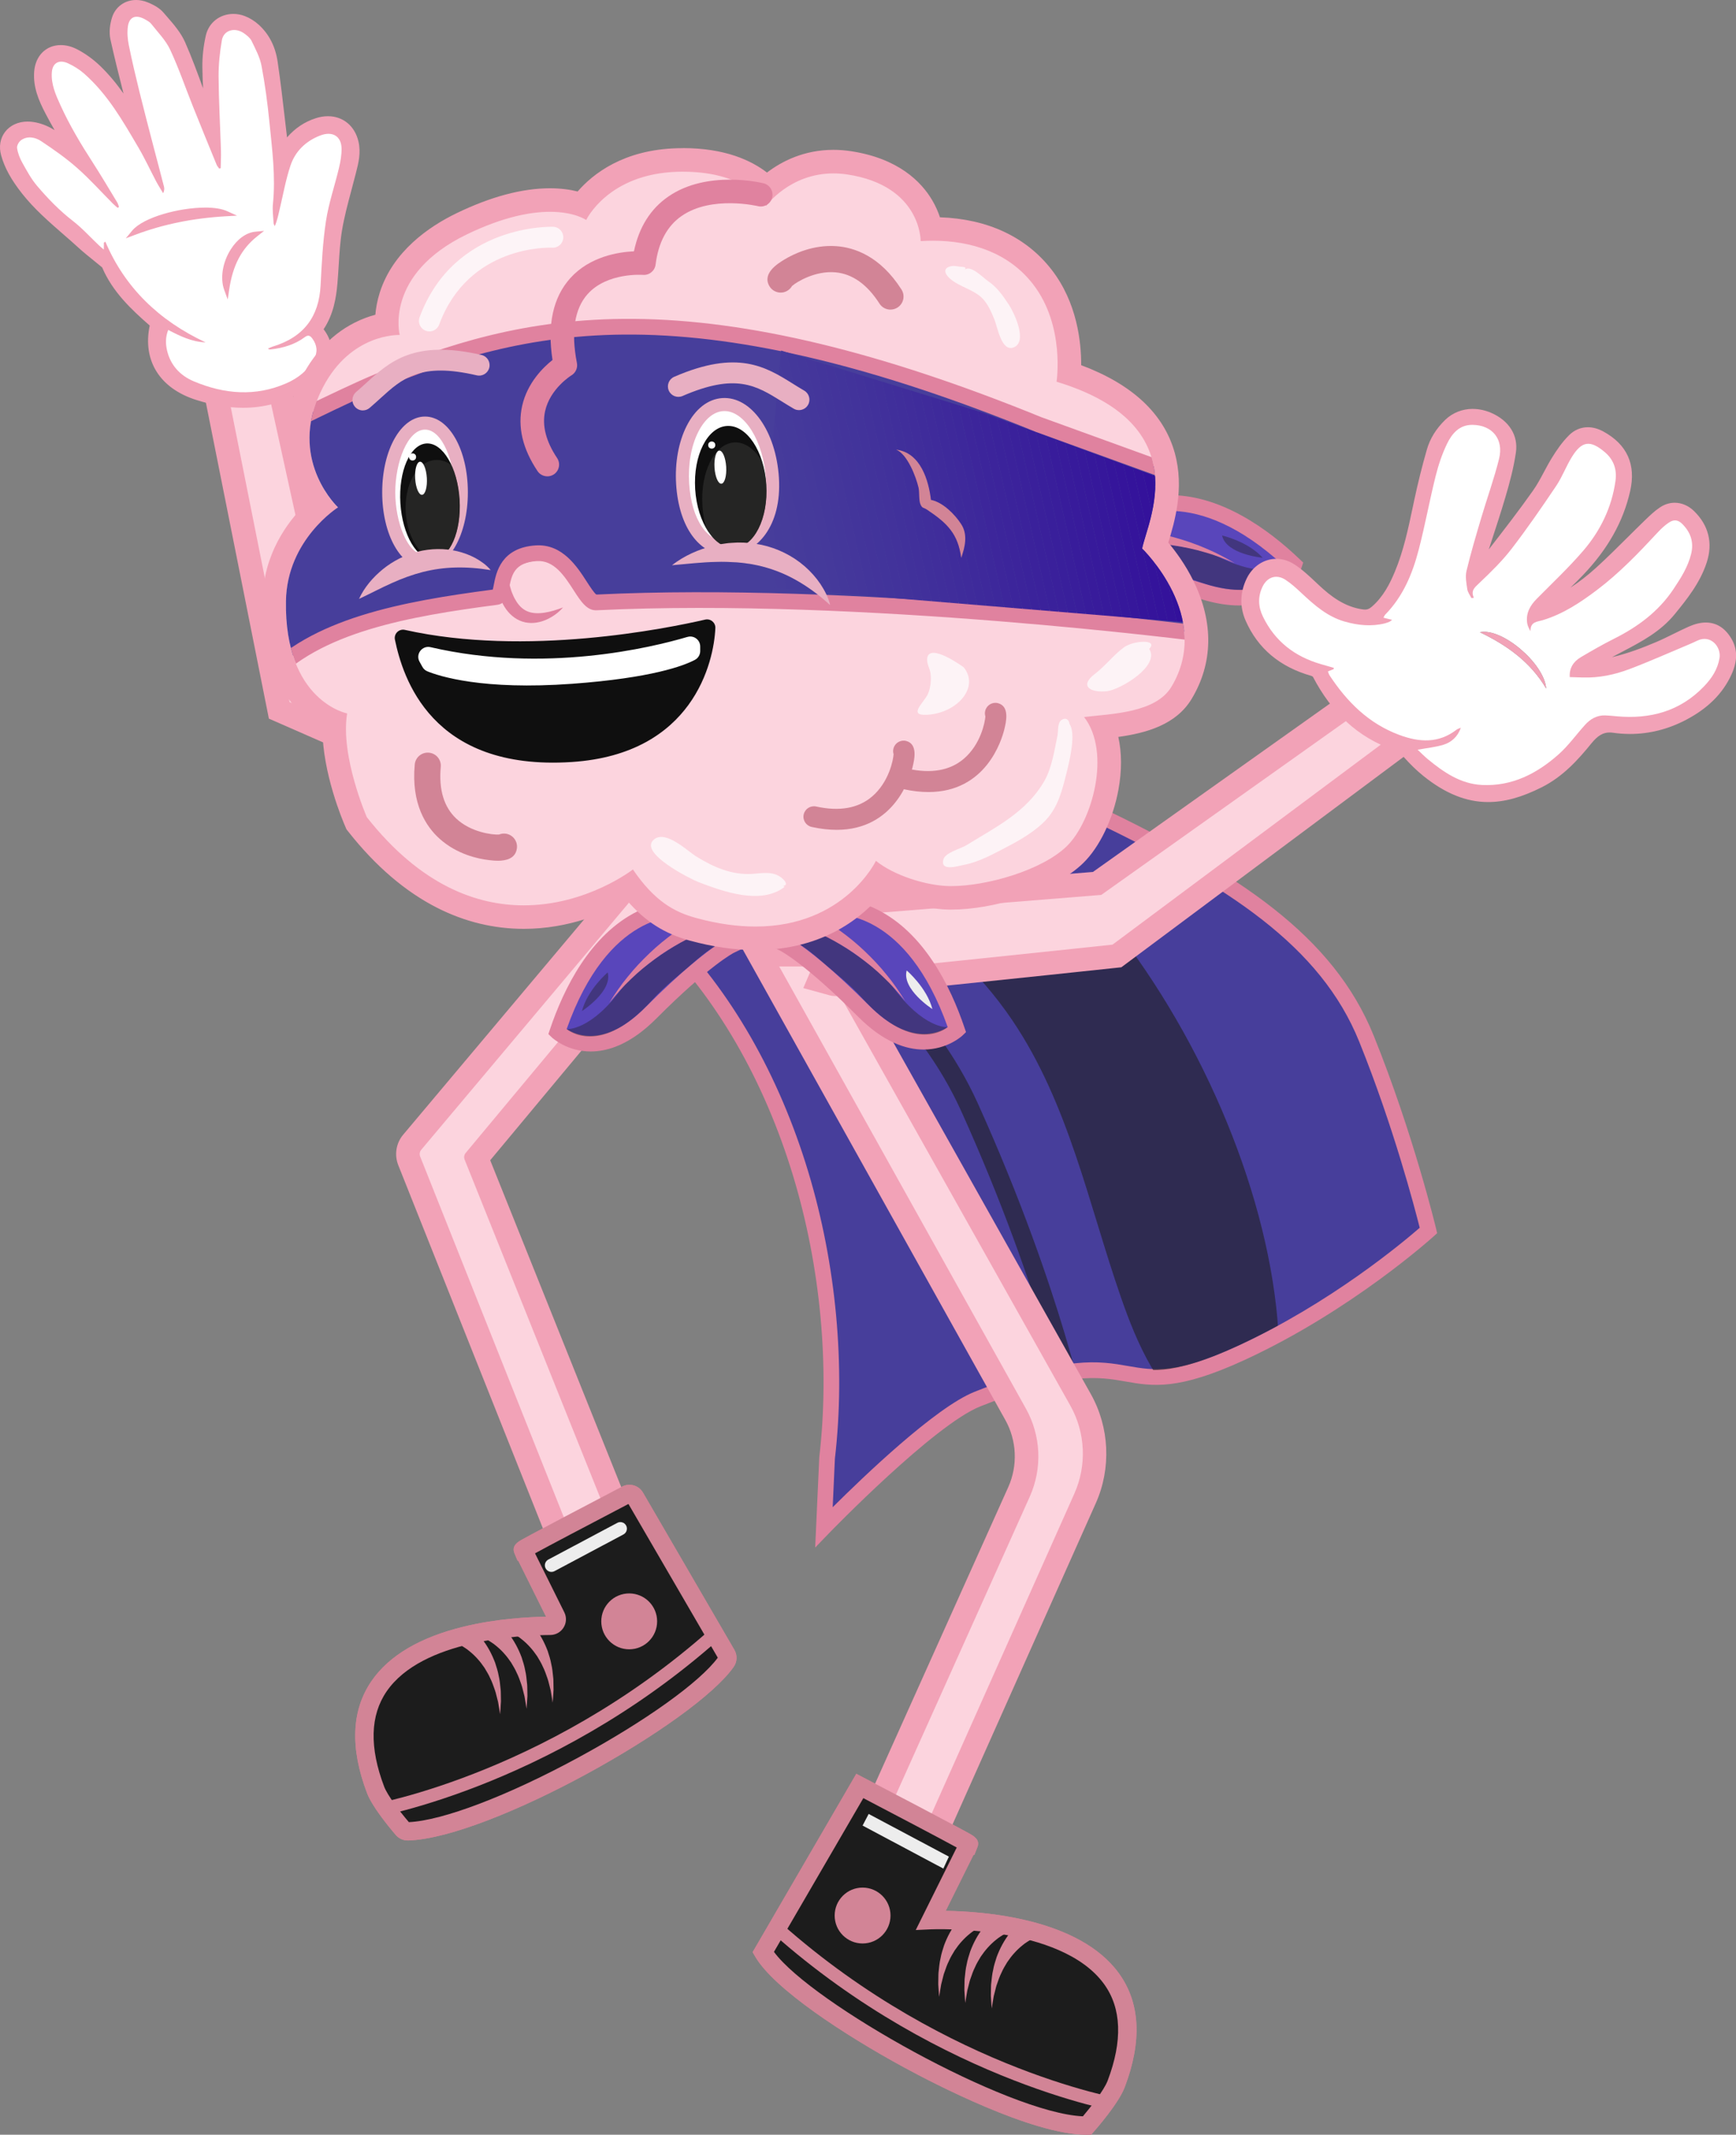<svg xmlns="http://www.w3.org/2000/svg" xmlns:xlink="http://www.w3.org/1999/xlink" viewBox="0 0 665.07 817.39"><rect x="0" y="0" width="665.07" height="817.39" fill="#808080" stroke="none"/><defs><style>      .cls-1 {        fill: none;      }      .cls-2 {        clip-path: url(#clippath);      }      .cls-3 {        opacity: .58;      }      .cls-3, .cls-4 {        mix-blend-mode: overlay;      }      .cls-4 {        opacity: .38;      }      .cls-5 {        fill: #e8afc2;      }      .cls-6 {        fill: #ededed;      }      .cls-7 {        fill: #fff;      }      .cls-8 {        fill: #f2a2b7;      }      .cls-9 {        fill: #feffff;      }      .cls-10 {        fill: #fcd4de;      }      .cls-11 {        fill: #330f9b;      }      .cls-12 {        fill: #33109b;      }      .cls-13 {        fill: #320e9b;      }      .cls-14 {        fill: #320d9b;      }      .cls-15 {        fill: #310a9b;      }      .cls-16 {        fill: #310c9b;      }      .cls-17 {        fill: #d28496;      }      .cls-18 {        fill: #e0829f;      }      .cls-19 {        fill: #42329b;      }      .cls-20 {        fill: #42339b;      }      .cls-21 {        fill: #42349b;      }      .cls-22 {        fill: #43349b;      }      .cls-23 {        fill: #43359b;      }      .cls-24 {        fill: #402e9b;      }      .cls-25 {        fill: #402f9b;      }      .cls-26 {        fill: #402d9b;      }      .cls-27 {        fill: #41319b;      }      .cls-28 {        fill: #1d1d1b;      }      .cls-29 {        fill: #0f0f0f;      }      .cls-30 {        fill: #1c1c1c;      }      .cls-31 {        fill: #37199b;      }      .cls-32 {        fill: #371a9b;      }      .cls-33 {        fill: #36189b;      }      .cls-34 {        fill: #41309b;      }      .cls-35 {        fill: #36179b;      }      .cls-36 {        fill: #44389b;      }      .cls-37 {        fill: #44369b;      }      .cls-38 {        fill: #44379b;      }      .cls-39 {        fill: #45399b;      }      .cls-40 {        fill: #453a9b;      }      .cls-41 {        fill: #3e2a9b;      }      .cls-42 {        fill: #3f2b9b;      }      .cls-43 {        fill: #3f2c9b;      }      .cls-44 {        fill: #3e299b;      }      .cls-45 {        fill: #463c9b;      }      .cls-46 {        fill: #463b9b;      }      .cls-47 {        fill: #473e9b;      }      .cls-48 {        fill: #473d9b;      }      .cls-49 {        fill: #35159b;      }      .cls-50 {        fill: #35149b;      }      .cls-51 {        fill: #30099b;      }      .cls-52 {        fill: #381c9b;      }      .cls-53 {        fill: #3c259b;      }      .cls-54 {        fill: #381b9b;      }      .cls-55 {        fill: #3a209b;      }      .cls-56 {        fill: #3b229b;      }      .cls-57 {        fill: #3a219b;      }      .cls-58 {        fill: #3c249b;      }      .cls-59 {        fill: #3b239b;      }      .cls-60 {        fill: #34129b;      }      .cls-61 {        fill: #34139b;      }      .cls-62 {        fill: #3d289b;      }      .cls-63 {        fill: #3d269b;      }      .cls-64 {        fill: #5946bb;      }      .cls-65 {        fill: #391f9b;      }      .cls-66 {        fill: #391e9b;      }      .cls-67 {        fill: #3c3c3b;      }      .cls-68 {        clip-path: url(#clippath-1);      }      .cls-69 {        clip-path: url(#clippath-4);      }      .cls-70 {        clip-path: url(#clippath-3);      }      .cls-71 {        clip-path: url(#clippath-2);      }      .cls-72 {        clip-path: url(#clippath-7);      }      .cls-73 {        clip-path: url(#clippath-8);      }      .cls-74 {        clip-path: url(#clippath-6);      }      .cls-75 {        clip-path: url(#clippath-5);      }      .cls-76 {        opacity: .48;      }      .cls-77 {        opacity: .73;      }      .cls-78 {        opacity: .75;      }      .cls-79 {        isolation: isolate;      }    </style><clipPath id="clippath"><path class="cls-1" d="M263.96,344.48h0c50.41,49.33,59.6,141.14,51.42,211.19l-1.19,26.47s40.22-41.62,58.73-49.02c66.12-26.45,49.91,5.86,101.09-17.7,41.11-18.93,71.77-46.89,71.77-46.89,0,0-16.93-55.38-23.75-73.43-14.99-39.7-48.26-69.77-87.48-85.99l-91.41-37.81-79.19,73.19Z"></path></clipPath><clipPath id="clippath-1"><path class="cls-1" d="M329.41,683.87s43.52,22.7,41.72,22.19l-14.5,29.19s96.49-4.4,70.99,62.74c-2.17,5.72-11.16,15.9-11.16,15.9-29.16,.28-111.91-45.7-124.05-66.38l37.01-63.63Z"></path></clipPath><clipPath id="clippath-2"><path class="cls-1" d="M329.41,683.87s43.52,22.7,41.72,22.19l-14.5,29.19s96.49-4.4,70.99,62.74c-2.17,5.72-11.16,15.9-11.16,15.9-29.16,.28-111.91-45.7-124.05-66.38l37.01-63.63Z"></path></clipPath><clipPath id="clippath-3"><path class="cls-1" d="M243.31,573.3c-.68-1.16-2.14-1.59-3.33-.97-8.7,4.55-41.16,21.53-39.6,21.08l12.67,25.5c.83,1.67-.38,3.62-2.25,3.63-18.09,.07-89.23,4.03-66.91,62.8,1.79,4.7,8.17,12.41,10.39,15.01,.5,.59,1.24,.9,2.02,.87,29.55-.96,107.39-44.06,121.94-65.02,.55-.8,.58-1.84,.09-2.68l-35.03-60.23Z"></path></clipPath><clipPath id="clippath-4"><path class="cls-1" d="M243.31,573.3c-.68-1.16-2.14-1.59-3.33-.97-8.7,4.55-41.16,21.53-39.6,21.08l12.67,25.5c.83,1.67-.38,3.62-2.25,3.63-18.09,.07-89.23,4.03-66.91,62.8,1.79,4.7,8.17,12.41,10.39,15.01,.5,.59,1.24,.9,2.02,.87,29.55-.96,107.39-44.06,121.94-65.02,.55-.8,.58-1.84,.09-2.68l-35.03-60.23Z"></path></clipPath><clipPath id="clippath-5"><path class="cls-1" d="M352.71,92.2c16.56-1.03,32.79,3.26,43.04,16.5,12.35,15.93,9.02,37.35,9.02,37.35,54.52,16.56,34.65,53.89,32.8,64.01,0,0,27.25,26.15,11.21,52.8-5.99,9.96-18.75,12.58-29.56,13.81,10.5,13.61-.8,37.76-10.53,47.23-9.67,9.4-31.36,15.47-44.89,15.27-8.84-.13-21.31-4.05-28.22-9.67,0,0-17.16,36.02-68.95,21.86-8.39-2.29-15.9-6.47-24.15-18.56,0,0-68.6,63.38-101.95-20.02,0,0-10.23-23.39-7.54-39.72,0,0-24.07-4.69-23.44-42.9,.39-23.58,19.95-35.88,19.95-35.88,0,0-18.14-16.89-7.68-42.02,10.45-25.13,31.31-24.11,31.31-24.11,0,0-6.06-23.18,25.79-38.55,31.85-15.37,45.65-5.47,45.65-5.47,0,0,8.35-17.74,35.1-18.47,26.75-.73,33.84,13.08,33.84,13.08,0,0,10.91-15.15,31.22-12.03,28.3,4.35,27.99,25.5,27.99,25.5Z"></path></clipPath><clipPath id="clippath-6"><path class="cls-1" d="M462.42,193.72c-.05,.49-.51,45.19-.51,45.19l-171-14.16,8.31-90.53,77.3,23.78,87.29,32.09-1.39,3.64Z"></path></clipPath><clipPath id="clippath-7"><ellipse class="cls-1" cx="279.97" cy="186.54" rx="13.65" ry="23.39" transform="translate(-10.99 17.66) rotate(-3.54)"></ellipse></clipPath><clipPath id="clippath-8"><ellipse class="cls-1" cx="164.74" cy="191.96" rx="11.36" ry="22.21" transform="translate(-11.55 10.55) rotate(-3.54)"></ellipse></clipPath></defs><g class="cls-79"><g id="Capa_2" data-name="Capa 2"><g id="Capa_1-2" data-name="Capa 1"><g><g><path class="cls-10" d="M206.1,315.44c-1.45-.64-99.12-43.44-99.12-43.44l-30.82-154.57,22.27-8.45,31.74,144.47,94.49,38.34-3.11,8.45-11.34-3.76,3.38,22.23-7.49-3.27Z"></path><path class="cls-8" d="M95.14,115.04l31.13,141.69,96.69,39.23-18.32-6.07,3.25,21.42c-1.45-.64-96.96-42.5-96.96-42.5l-29.62-148.53,13.82-5.24m6.56-12.13l-9.76,3.7-13.82,5.24-7.13,2.71,1.49,7.48,29.62,148.53,.92,4.6,4.3,1.88s95.51,41.86,96.97,42.5l14.97,6.55-2.45-16.16-1.05-6.89,4.37,1.45,6.22-16.9-92.3-37.45-30.12-137.06-2.24-10.19h0Z"></path></g><g id="F2zw89"><g><g><path class="cls-8" d="M93.14,154.66c-5.55,0-11.48-1-17.64-2.98-13.22-4.25-19.41-14.37-16.57-27.09,.09-.39,.1-.47-.63-1.11-6.91-6.03-13.97-12.67-17.81-21.76-.05-.13-.2-.33-.39-.5-1.03-.86-2.09-1.71-3.14-2.56-1.98-1.6-4.03-3.24-5.95-4.99-1.91-1.74-3.9-3.48-5.83-5.16-5.4-4.7-10.98-9.56-15.5-15.29-4.12-5.21-6.52-9.58-7.8-14.15-.79-2.85-.36-5.57,1.22-7.65,1.63-2.14,4.34-3.37,7.45-3.37,.67,0,1.35,.06,2.04,.17,3.39,.54,6.65,2.05,9.95,4.6,1.1,.85,2.19,1.71,3.28,2.57-.13-.22-.26-.45-.39-.67-2.29-3.94-4.66-8.01-6.8-12.12-2.35-4.52-4.47-9.46-4.09-14.95,.37-5.32,3.88-8.89,8.74-8.89,1.84,0,3.75,.51,5.66,1.51,2.98,1.56,5.89,3.67,8.4,6.1,5.61,5.42,9.87,11.61,13.72,18.13-.18-.66-.35-1.32-.52-1.99l-.63-2.48c-2.1-8.24-4.28-16.76-6.16-25.2-.62-2.77-.05-5.66,.54-7.59,1.07-3.55,4.06-5.75,7.8-5.75,1.29,0,2.61,.27,3.9,.8,2.6,1.06,4.33,2.17,5.46,3.48,.44,.51,.89,1.03,1.33,1.54,2.55,2.93,5.2,5.96,6.73,9.44,2.7,6.12,5,12.46,7.23,18.6,.95,2.63,1.91,5.26,2.89,7.87,.08,.2,.15,.41,.23,.61-.08-1.38-.16-2.76-.24-4.15-.28-4.6-.57-9.36-.61-14.06-.04-3.84,.39-7.77,1.28-11.69,.96-4.26,4.62-7.12,9.1-7.12,1.3,0,2.59,.24,3.85,.72,1.7,.65,3.43,1.73,4.87,3.03,3.68,3.34,5.95,7.79,6.75,13.24,1.13,7.63,2.03,15.4,2.9,22.92l.61,5.22c.18,1.56,.3,3.14,.41,4.69,3.38-5.05,7.54-8.32,12.69-9.97,1.41-.45,2.8-.68,4.14-.68,5.08,0,9,3.25,10.24,8.49,.94,3.99,0,7.67-.92,11.22l-.29,1.14c-.51,2.01-1.04,4.02-1.58,6.03-1.31,4.9-2.66,9.97-3.5,14.99-.74,4.46-1.03,9.11-1.3,13.6-.14,2.24-.28,4.56-.47,6.84-.48,5.58-1.52,12.03-5.58,17.68,.04,.17,.13,.39,.2,.48,2.93,3.63,3.76,7.34,2.46,11.02-1.63,4.62-5,8.36-10.3,11.43-6.54,3.79-13.75,5.71-21.43,5.71Zm-27.81-26.16c-.38,1.69-.34,3.45,.13,5.43,1.16,4.93,4.39,8.63,9.33,10.71,6.42,2.71,12.7,4.08,18.64,4.08,5.36,0,10.63-1.12,15.66-3.32,4.49-1.97,7.8-4.83,9.83-8.49,1.23-2.22,1.07-4.25-.51-6.4-.19-.26-.32-.38-.38-.44-.07,.03-.21,.1-.44,.27-3.61,2.71-8.11,4.33-13.76,4.96-.11,.01-.22,.02-.33,.02-.61,0-1.19-.2-1.75-.61l-2.11-1.54,2.39-1.05c.16-.07,.32-.15,.49-.23,.41-.2,.87-.42,1.39-.57,11.11-3.31,16.8-10.52,17.4-22.03l.07-1.3c.4-7.74,.82-15.74,2.01-23.53,.69-4.5,1.92-8.96,3.11-13.26,.66-2.38,1.34-4.84,1.91-7.27,.67-2.81,.96-5.05,.94-7.04-.02-1.55-.51-4.15-3.51-4.15-.78,0-1.65,.18-2.58,.53-5.22,1.99-8.86,5.62-10.51,10.5-1.29,3.8-2.17,7.84-3.03,11.75-.35,1.62-.71,3.24-1.09,4.85l-.23,.98c-.44,1.89-.89,3.84-1.74,5.83l-1.35,3.15-1.4-3.13c-.03-.07-.07-.14-.11-.22-.18-.33-.43-.78-.46-1.37-.04-.69-.09-1.38-.15-2.07-.15-1.85-.3-3.76-.1-5.67,.92-9-.03-18.2-.96-27.09-.14-1.32-.27-2.64-.41-3.95-.78-7.86-1.77-14.85-3-21.37-.5-2.62-1.8-5.28-3.06-7.86l-.63-1.29c-.4-.83-1.5-1.68-2.42-2.33-.92-.65-1.92-.99-2.9-.99-1.34,0-2.89,.71-3.23,2.7-.86,5.03-1.26,9.52-1.23,13.72,.05,6.13,.3,12.38,.54,18.42,.13,3.23,.26,6.46,.36,9.69,.05,1.61,0,3.22-.04,4.79-.02,.71-.04,1.42-.05,2.13l-.02,1.18-2.73,.62-.58-.85c-.09-.13-.19-.26-.29-.39-.29-.38-.61-.8-.83-1.34l-.21-.51c-2.93-7.15-5.96-14.54-8.87-21.83-.95-2.38-1.88-4.81-2.77-7.17-1.84-4.83-3.73-9.82-5.95-14.56-1.13-2.42-2.97-4.61-4.9-6.92-.73-.88-1.47-1.75-2.16-2.64-.32-.42-1.04-.82-1.67-1.18l-.14-.08c-.98-.56-1.86-.86-2.56-.86-.43,0-1.56,0-1.89,2.47-.26,1.95-.15,4.17,.34,6.6,1.25,6.18,2.7,12.24,4.09,17.88,1.37,5.58,2.84,11.24,4.27,16.71l1.05,4.02c.56,2.14,1.12,4.28,1.69,6.42,.81,3.05,1.61,6.1,2.39,9.15,.27,1.08,.13,2.24-.43,3.45l-1.2,2.58-1.46-2.44c-.27-.46-.56-.92-.84-1.38-.62-1.02-1.27-2.07-1.84-3.15-.83-1.57-1.63-3.16-2.43-4.75-1.39-2.76-2.83-5.61-4.42-8.31l-1.02-1.74c-5.4-9.19-10.99-18.69-19.39-26.09-1.65-1.46-3.67-2.75-5.85-3.74-.72-.33-1.38-.5-1.94-.5-1.27,0-1.98,.88-2.12,2.62-.35,4.28,1.49,8.29,3.27,12.17,2.95,6.44,6.64,12.97,11.96,21.19,2.53,3.91,4.96,7.94,7.31,11.83,.75,1.25,1.5,2.49,2.26,3.73,.32,.53,.5,1.07,.66,1.54,.06,.17,.12,.35,.18,.52l.46,1.19-2.58,1.5-.81-.72c-.19-.16-.37-.33-.56-.49-.44-.37-.89-.76-1.32-1.19-1.43-1.43-2.83-2.89-4.24-4.35-3-3.11-6.1-6.33-9.39-9.23-4.37-3.85-9.34-7.28-13.62-10.13-1.14-.76-2.39-1.18-3.52-1.18-.89,0-1.71,.25-2.44,.75-.52,.36-.99,1.29-.96,1.61,.25,1.61,.9,3.39,1.89,5.17l.33,.59c1.53,2.75,3.11,5.59,5.13,7.97,4.71,5.54,8.99,9.73,13.45,13.17,2.56,1.97,4.84,4.25,7.05,6.46,.81,.8,1.61,1.61,2.43,2.4v-.24s2.77-1.59,2.77-1.59l.66,1.56c7.1,16.69,19.77,29.39,37.64,37.76l6.68,3.13-7.37-.27c-5.11-.18-9.48-2.14-13.36-4.11Z"></path><path class="cls-8" d="M52.12,3c1.07,0,2.2,.22,3.34,.69,1.78,.73,3.72,1.71,4.88,3.07,2.88,3.36,6.13,6.74,7.83,10.61,3.81,8.64,6.77,17.58,10.09,26.4,1.12,2.97,2.28,5.93,3.48,9.06-.08-2.4-.12-4.59-.23-6.77-.34-6.81-.91-13.62-.97-20.42-.04-3.79,.41-7.65,1.25-11.35,.84-3.71,4.03-5.95,7.64-5.95,1.08,0,2.2,.2,3.31,.62,1.6,.61,3.15,1.61,4.39,2.74,3.74,3.39,5.6,7.76,6.28,12.35,1.38,9.34,2.4,18.72,3.5,28.09,.33,2.84,.45,5.7,.66,8.54,.17,.03,.34,.07,.5,.1,.33-.57,.65-1.15,.99-1.72,2.95-4.99,6.91-9.03,12.89-10.94,1.28-.41,2.52-.61,3.68-.61,4.33,0,7.68,2.71,8.77,7.33,.95,4.03-.25,7.83-1.21,11.65-1.77,7.04-3.92,14.01-5.11,21.14-1.13,6.77-1.2,13.7-1.79,20.56-.53,6.1-1.68,12.02-5.49,17.19-.3,.41,.02,1.52,.44,2.05,2.37,2.94,3.44,6.08,2.21,9.57-1.66,4.72-5.23,8.08-9.64,10.64-6.64,3.84-13.59,5.51-20.68,5.51-5.66,0-11.42-1.06-17.18-2.91-12.79-4.11-18.21-13.51-15.57-25.33,.27-1.22-.25-1.82-1.1-2.56-7.09-6.18-13.79-12.64-17.42-21.21-.17-.39-.47-.78-.81-1.06-3.01-2.51-6.16-4.88-9.03-7.51-7.22-6.6-15.12-12.62-21.17-20.27-3.31-4.18-6.13-8.59-7.53-13.62-1.43-5.15,1.93-9.12,7.23-9.12,.58,0,1.18,.05,1.81,.15,3.54,.56,6.55,2.2,9.27,4.31,2.91,2.25,5.77,4.56,8.65,6.85,.02-.65-.22-1.14-.49-1.61-3.29-5.77-6.76-11.46-9.81-17.33-2.31-4.45-4.28-9.1-3.92-14.16,.33-4.68,3.29-7.49,7.24-7.49,1.54,0,3.23,.43,4.96,1.34,2.94,1.54,5.71,3.59,8.06,5.85,7.51,7.25,12.58,15.99,17.44,24.82,.53,.97,.97,1.97,1.46,2.96-.79-4.46-2.09-8.75-3.19-13.08-2.35-9.2-4.72-18.39-6.78-27.63-.49-2.18-.15-4.67,.51-6.83,.91-2.99,3.41-4.68,6.36-4.68m10.39,70.99c-.89-1.49-1.84-2.94-2.64-4.46-2.31-4.37-4.37-8.85-6.88-13.12-5.9-10-11.61-20.16-20.71-28.19-1.81-1.59-3.98-2.96-6.22-3.98-.94-.43-1.8-.63-2.57-.63-2.05,0-3.41,1.46-3.62,4-.38,4.6,1.5,8.77,3.41,12.92,3.4,7.41,7.58,14.46,12.06,21.38,3.31,5.11,6.39,10.34,9.54,15.53,.34,.56,.48,1.21,.72,1.82-.18,.1-.36,.21-.54,.31-.61-.54-1.24-1.05-1.81-1.61-4.55-4.57-8.84-9.37-13.69-13.65-4.26-3.75-9-7.07-13.78-10.26-1.29-.86-2.82-1.43-4.36-1.43-1.12,0-2.25,.3-3.29,1.02-.91,.62-1.74,2.1-1.59,3.08,.3,1.94,1.08,3.91,2.06,5.68,1.69,3.03,3.37,6.14,5.63,8.8,4.1,4.82,8.52,9.4,13.68,13.39,3.62,2.8,6.68,6.22,9.99,9.35,.5,.48,1.05,.91,1.87,1.63,.01-1.17,.02-1.92,.03-2.68,.19-.11,.37-.21,.56-.32,7.41,17.42,20.37,30.1,38.39,38.53-5.29-.19-9.72-2.39-14.32-4.76-1.08,2.74-1.04,5.33-.43,7.92,1.28,5.43,4.82,9.48,10.21,11.75,6.38,2.69,12.8,4.2,19.22,4.2,5.43,0,10.86-1.08,16.26-3.45,4.52-1.98,8.22-4.94,10.54-9.14,1.51-2.72,1.31-5.39-.61-8.01-.51-.69-.98-1.07-1.55-1.07-.4,0-.85,.19-1.38,.59-3.76,2.82-8.23,4.13-13.03,4.67-.06,0-.11,0-.17,0-.25,0-.53-.07-.87-.32,.56-.25,1.11-.56,1.7-.74,12.25-3.65,17.87-11.73,18.47-23.39,.43-8.25,.81-16.54,2.06-24.68,1.05-6.9,3.38-13.59,5-20.41,.57-2.42,1.01-4.93,.98-7.4-.05-3.57-2.02-5.63-5.01-5.63-.95,0-1.99,.2-3.11,.63-5.65,2.16-9.61,6.14-11.4,11.42-1.84,5.44-2.83,11.14-4.16,16.73-.52,2.17-.95,4.36-1.89,6.56-.16-.35-.43-.7-.45-1.05-.13-2.5-.51-5.04-.26-7.51,1.07-10.48-.32-20.92-1.36-31.35-.72-7.19-1.67-14.38-3.02-21.5-.62-3.27-2.32-6.42-3.81-9.52-.55-1.14-1.78-2.11-2.91-2.9-1.22-.86-2.54-1.26-3.77-1.26-2.29,0-4.27,1.41-4.71,3.95-.78,4.6-1.28,9.31-1.25,13.99,.07,9.38,.61,18.76,.9,28.15,.07,2.28-.06,4.56-.1,6.84-.19,.04-.39,.09-.58,.13-.33-.48-.76-.94-.97-1.46-3.05-7.44-6.09-14.87-9.08-22.33-2.91-7.27-5.43-14.69-8.76-21.8-1.67-3.57-4.72-6.62-7.24-9.85-.54-.69-1.44-1.18-2.25-1.64-1.23-.7-2.35-1.06-3.3-1.06-1.82,0-3.05,1.27-3.38,3.77-.31,2.31-.11,4.77,.36,7.09,1.21,6,2.63,11.98,4.1,17.94,1.7,6.93,3.53,13.84,5.32,20.75,1.35,5.19,2.75,10.37,4.08,15.57,.19,.75,.07,1.57-.34,2.45M52.12,0c-4.36,0-7.99,2.68-9.24,6.82-.64,2.1-1.25,5.26-.56,8.35,1.53,6.9,3.27,13.85,5,20.65-2.61-3.71-5.51-7.25-8.9-10.53-2.62-2.53-5.64-4.72-8.75-6.35-2.13-1.11-4.27-1.68-6.36-1.68-5.69,0-9.81,4.13-10.23,10.29-.41,5.87,1.8,11.04,4.26,15.75,1.14,2.19,2.34,4.37,3.57,6.52-2.64-1.64-5.3-2.66-8.05-3.09-.77-.12-1.54-.18-2.28-.18-3.58,0-6.73,1.44-8.64,3.96C.05,52.99-.48,56.17,.44,59.49c1.33,4.78,3.81,9.3,8.06,14.68,4.61,5.84,10.25,10.74,15.7,15.49,1.92,1.67,3.91,3.4,5.8,5.13,1.95,1.78,4.01,3.44,6.01,5.05,1.03,.83,2.1,1.69,3.12,2.54,0,0,0,0,0,0,3.97,9.33,11.16,16.1,18.17,22.22,.02,.02,.04,.04,.06,.05-2.8,13.37,3.78,23.98,17.67,28.44,6.31,2.03,12.4,3.05,18.1,3.05,7.95,0,15.42-1.99,22.19-5.91,5.62-3.26,9.21-7.26,10.96-12.23,1.42-4.02,.65-8.03-2.3-11.93,3.81-5.74,4.82-12.1,5.3-17.62,.2-2.3,.34-4.63,.48-6.88,.27-4.46,.55-9.06,1.28-13.44,.83-4.96,2.17-9.99,3.47-14.85,.53-1.98,1.08-4.03,1.59-6.06,.09-.38,.19-.75,.29-1.13,.92-3.56,1.96-7.59,.93-11.94-1.4-5.95-5.89-9.65-11.7-9.65-1.5,0-3.04,.25-4.6,.75-4.31,1.38-7.96,3.81-11.06,7.37-.03-.28-.06-.56-.09-.84-.2-1.74-.41-3.47-.61-5.21-.87-7.53-1.77-15.31-2.9-22.97-.86-5.8-3.29-10.55-7.23-14.13-1.57-1.43-3.47-2.61-5.34-3.32-1.43-.55-2.9-.82-4.38-.82-5.2,0-9.44,3.33-10.56,8.29-.91,4.04-1.36,8.09-1.32,12.04,.03,2.72,.13,5.45,.27,8.16-2.12-5.84-4.32-11.85-6.89-17.67-1.63-3.69-4.35-6.81-6.97-9.82-.45-.51-.89-1.02-1.33-1.53-1.29-1.51-3.21-2.74-6.03-3.9-1.48-.6-2.98-.91-4.47-.91h0Zm.19,9.43s.03,0,.05,0c.15,0,.74,.05,1.81,.66l.14,.08c.4,.23,1.07,.61,1.23,.81,.71,.91,1.47,1.81,2.19,2.68,1.87,2.23,3.64,4.35,4.7,6.59,2.2,4.69,4.09,9.66,5.91,14.46,.9,2.36,1.82,4.8,2.78,7.19,2.93,7.31,5.96,14.72,8.9,21.89l.19,.46c.3,.72,.72,1.28,1.02,1.68,.08,.11,.16,.21,.24,.32l1.15,1.7,2-.46,.12-.03,.46-.1,2.3-.52,.04-2.36c.01-.71,.03-1.41,.05-2.12,.05-1.58,.09-3.22,.04-4.87-.1-3.24-.23-6.53-.36-9.7-.24-6.03-.49-12.27-.54-18.37-.03-4.11,.36-8.52,1.21-13.46,.2-1.2,1.06-1.45,1.75-1.45,.66,0,1.38,.25,2.04,.71,1.36,.96,1.8,1.48,1.93,1.75,.21,.43,.42,.87,.63,1.3,1.27,2.6,2.47,5.06,2.93,7.48,1.23,6.47,2.21,13.42,2.98,21.24,.13,1.32,.27,2.64,.41,3.96,.92,8.82,1.86,17.93,.96,26.78-.21,2.05-.05,4.03,.1,5.95,.05,.68,.11,1.35,.14,2.03,.05,.93,.44,1.64,.65,2.02,.02,.04,.05,.08,.07,.12l2.79,6.27,2.7-6.33c.91-2.12,1.38-4.14,1.83-6.09,.07-.32,.15-.64,.22-.96,.39-1.63,.75-3.28,1.1-4.88,.89-4.05,1.72-7.87,2.98-11.59,1.5-4.44,4.83-7.75,9.62-9.58,.75-.28,1.45-.44,2.04-.44,.59,0,1.98,0,2.01,2.67,.03,1.86-.26,3.98-.9,6.67-.57,2.4-1.25,4.84-1.9,7.21-1.2,4.35-2.45,8.84-3.15,13.44-1.2,7.87-1.62,15.91-2.02,23.69l-.07,1.29c-.57,10.95-5.76,17.52-16.33,20.67-.63,.19-1.17,.45-1.61,.66-.15,.07-.29,.14-.44,.21l-4.79,2.1,4.23,3.07c.82,.59,1.7,.9,2.63,.9,.17,0,.34-.01,.5-.03,5.5-.62,9.99-2.15,13.67-4.67,.76,1.37,.72,2.61-.07,4.05-1.87,3.37-4.93,6.01-9.12,7.84-4.84,2.12-9.9,3.19-15.06,3.19-5.74,0-11.82-1.33-18.06-3.96-4.54-1.91-7.39-5.17-8.45-9.67-.24-1-.35-1.92-.35-2.79,3.54,1.68,7.49,3.16,12.07,3.32l14.75,.53-13.36-6.25c-17.53-8.2-29.95-20.65-36.9-36.99l-1.32-3.11-2.93,1.69-.21,.12-.27,.16c-.49-.48-.97-.97-1.45-1.44-2.25-2.24-4.57-4.55-7.2-6.58-4.38-3.38-8.58-7.5-13.23-12.96-1.92-2.26-3.4-4.91-4.96-7.72l-.33-.6c-.85-1.52-1.42-3.03-1.67-4.4,.07-.15,.21-.35,.3-.43,.46-.31,.98-.48,1.57-.48,.84,0,1.8,.33,2.69,.93,4.24,2.82,9.16,6.22,13.46,10.01,3.24,2.86,6.32,6.06,9.3,9.15,1.38,1.44,2.81,2.92,4.25,4.37,.47,.47,.95,.88,1.4,1.27,.18,.16,.36,.31,.54,.47l1.62,1.44,1.88-1.09,.16-.09,.38-.22,2.21-1.29-.92-2.39c-.06-.15-.11-.3-.16-.45-.17-.53-.39-1.18-.8-1.85-.76-1.24-1.51-2.49-2.26-3.74-2.36-3.91-4.79-7.94-7.33-11.87-5.27-8.15-8.93-14.63-11.85-21-1.7-3.7-3.46-7.54-3.14-11.42,.1-1.24,.46-1.24,.62-1.24,.2,0,.63,.05,1.32,.36,2.05,.93,3.94,2.14,5.48,3.5,8.22,7.25,13.5,16.23,19.09,25.73l1.02,1.74c1.56,2.65,2.99,5.48,4.37,8.22,.79,1.57,1.61,3.19,2.45,4.78,.6,1.13,1.26,2.2,1.89,3.24,.28,.45,.55,.9,.83,1.36l2.91,4.89,2.39-5.16c.71-1.53,.88-3.03,.52-4.45-.78-3.06-1.6-6.16-2.39-9.16-.57-2.14-1.13-4.28-1.69-6.42l-1.05-4.04c-1.42-5.46-2.89-11.11-4.26-16.67-1.38-5.62-2.83-11.66-4.07-17.82-.46-2.26-.57-4.31-.33-6.1,.1-.75,.28-1.07,.35-1.17h0Z"></path></g><path class="cls-7" d="M40.36,92.57c-.19,.11-.37,.21-.56,.32,0,.75-.02,1.51-.03,2.68-.83-.71-1.37-1.15-1.87-1.63-3.32-3.13-6.37-6.55-9.99-9.35-5.16-3.99-9.58-8.57-13.68-13.39-2.27-2.66-3.94-5.78-5.63-8.8-.99-1.77-1.77-3.74-2.06-5.68-.15-.98,.69-2.46,1.59-3.08,2.48-1.7,5.42-1.07,7.64,.41,4.78,3.18,9.53,6.5,13.78,10.26,4.85,4.27,9.14,9.08,13.69,13.65,.57,.57,1.21,1.08,1.81,1.61,.18-.1,.36-.21,.54-.31-.23-.61-.38-1.27-.72-1.82-3.15-5.19-6.24-10.42-9.54-15.53-4.48-6.92-8.66-13.97-12.06-21.38-1.9-4.14-3.78-8.31-3.41-12.92,.29-3.49,2.74-4.94,6.19-3.37,2.24,1.02,4.41,2.39,6.22,3.98,9.1,8.03,14.81,18.19,20.71,28.19,2.52,4.27,4.57,8.75,6.88,13.12,.81,1.52,1.76,2.98,2.64,4.46,.41-.88,.53-1.69,.34-2.45-1.32-5.2-2.73-10.38-4.08-15.57-1.79-6.91-3.62-13.82-5.32-20.75-1.46-5.96-2.89-11.94-4.1-17.94-.47-2.32-.67-4.78-.36-7.09,.51-3.83,3.11-4.76,6.68-2.72,.81,.46,1.71,.95,2.25,1.64,2.52,3.22,5.57,6.28,7.24,9.85,3.33,7.11,5.85,14.53,8.76,21.8,2.98,7.46,6.03,14.89,9.08,22.33,.21,.52,.64,.97,.97,1.46l.58-.13c.04-2.28,.17-4.56,.1-6.84-.29-9.38-.83-18.77-.9-28.15-.04-4.67,.46-9.38,1.25-13.99,.66-3.9,4.99-5.14,8.47-2.69,1.13,.79,2.36,1.77,2.91,2.9,1.49,3.1,3.19,6.25,3.81,9.52,1.35,7.12,2.31,14.31,3.02,21.5,1.04,10.43,2.44,20.87,1.36,31.35-.25,2.47,.12,5,.26,7.51,.02,.35,.29,.7,.45,1.05,.95-2.2,1.38-4.39,1.89-6.56,1.33-5.59,2.32-11.3,4.16-16.73,1.79-5.28,5.74-9.26,11.4-11.42,4.67-1.78,8.06,.3,8.13,5,.03,2.47-.4,4.99-.98,7.4-1.62,6.82-3.95,13.51-5,20.41-1.24,8.14-1.63,16.43-2.06,24.68-.61,11.67-6.23,19.74-18.47,23.39-.59,.18-1.13,.49-1.7,.74,.42,.3,.73,.35,1.04,.31,4.8-.54,9.27-1.86,13.03-4.67,1.3-.97,2.07-.7,2.93,.48,1.92,2.62,2.12,5.29,.61,8.01-2.32,4.2-6.02,7.16-10.54,9.14-11.77,5.16-23.72,4.21-35.49-.75-5.39-2.27-8.93-6.32-10.21-11.75-.61-2.59-.65-5.18,.43-7.92,4.59,2.37,9.03,4.57,14.32,4.76-18.02-8.43-30.98-21.11-38.39-38.53Zm10.99-3.57c11.2-4.22,22.92-6.49,35.33-7.19-8.05-3.67-30.06,.82-35.33,7.19Zm46.55,.72c-7.69,.74-13.96,13.02-11.08,20.92,1.21-8.05,4.04-15.34,11.08-20.92Z"></path><g><path class="cls-8" d="M50.97,88.68c4.23-5.12,17.93-8.69,27.59-8.69,3.49,0,6.37,.47,8.33,1.36l1.85,.84-2.03,.11c-12.79,.72-24.3,3.06-35.18,7.16l-1.76,.66,1.2-1.45Z"></path><path class="cls-8" d="M78.56,80.49c3.26,0,6.12,.41,8.13,1.32-12.41,.7-24.13,2.97-35.33,7.19,3.96-4.79,17.36-8.51,27.2-8.51m0-1c-9.76,0-23.65,3.64-27.97,8.87l-2.4,2.9,3.52-1.33c10.83-4.08,22.29-6.41,35.03-7.13l4.06-.23-3.7-1.68c-2.05-.94-4.93-1.41-8.54-1.41h0Z"></path></g><g><path class="cls-8" d="M86.35,110.82c-1.56-4.29-.6-10.18,2.44-15.01,2.44-3.86,5.74-6.26,9.06-6.58l1.69-.16-1.33,1.05c-6.04,4.79-9.5,11.34-10.9,20.61l-.29,1.94-.67-1.85Z"></path><path class="cls-8" d="M97.91,89.72c-7.04,5.58-9.87,12.88-11.08,20.92-2.88-7.91,3.39-20.18,11.08-20.92m3.28-1.32l-3.37,.32c-3.48,.33-6.92,2.82-9.44,6.81-3.13,4.96-4.1,11.02-2.49,15.45l1.35,3.69,.58-3.89c1.39-9.26,4.7-15.52,10.71-20.29l2.66-2.11h0Z"></path></g></g></g><g><path class="cls-47" d="M258.51,339.27l-5.74,17.18c50.41,49.33,72.25,131.81,64.07,201.86l-1.19,26.47s40.22-41.62,58.73-49.02c66.12-26.45,49.91,5.86,101.09-17.7,41.11-18.93,71.77-46.89,71.77-46.89,0,0-8.52-35.74-23.75-73.43-15.9-39.35-54.68-62.62-103.66-86.19l-75.22-37.61-86.11,65.34Z"></path><path class="cls-18" d="M312.3,592.58l1.57-34.61c4.05-34.66,.51-72.84-9.96-107.49-11.17-36.96-29.58-68.73-53.23-91.88l-1.34-1.31,6.63-19.84,88.33-67.03,76.89,38.44c53.36,25.67,89.57,49.31,105.1,87.75,15.14,37.47,23.8,73.5,23.88,73.86l.41,1.72-1.31,1.19c-.31,.28-31.48,28.5-72.54,47.4-25.44,11.71-35.18,10.01-45.48,8.21-10.4-1.82-22.19-3.88-55.75,9.55-17.71,7.08-57.29,47.91-57.69,48.32l-5.52,5.71Zm7.55-34.02l-.84,18.56c11.78-11.73,39.35-38.18,54.26-44.15,35.14-14.06,47.83-11.84,59.02-9.89,9.76,1.7,18.2,3.18,41.94-7.75,35.46-16.32,63.38-39.74,69.67-45.21-1.91-7.6-10.1-38.89-23.18-71.26-14.8-36.64-50.07-59.54-102.18-84.61l-73.59-36.79-83.88,63.65-4.85,14.52c23.73,23.73,42.19,55.88,53.44,93.11,10.69,35.39,14.31,74.38,10.19,109.81Z"></path></g><g class="cls-3"><g class="cls-2"><path class="cls-1" d="M240.87,295.06l75.34,272.57c.9,3.24,4.95,4.32,7.34,1.96,11.95-11.81,40.91-39.79,54.56-47.34,46.09-25.49,58.48-3.1,101.6-26.95,32.32-17.87,63.39-41.82,73.74-50.03,1.98-1.57,2.23-4.47,.56-6.36l-188.16-212.96-124.97,69.11Z"></path><path class="cls-28" d="M274.61,315.91c16.55,5.9,49.26,20.05,66.05,30.2,16.79,10.15,33.9,24.93,47.16,44.56,21.69,32.1,29.16,70.26,41.64,106.14,3.13,9,6.69,18.1,11.6,26.57,4.91,8.46,11.32,16.3,18.19,20.65,11.32,7.16,21.79,3.3,26.54-6.17,4.74-9.47,4.7-23.5,3.1-37.64-5.87-51.81-32.66-111.23-69.62-154.43-36.97-43.21-83.14-69.06-120.01-67.2-6.66,.34-13.25,1.65-17.23,6.92-3.98,5.27-4.67,15.42,.14,24.93"></path><path class="cls-28" d="M409.79,545.92c-.09-.49-9.77-50.21-41.56-120.5-16.18-35.79-46.54-60.18-69.15-74.34-26.57-16.63-48.3-23.29-48.49-23.34,.22,.06,.37,.06,.45,.07l.58-6.98c1.87,.15,24.59,7.88,49.94,23.54,23.88,14.75,55.94,40.29,73.06,78.16,16.79,37.14,27.32,68.31,33.2,87.92,6.39,21.31,8.76,33.65,8.86,34.16l-6.88,1.31Z"></path></g></g><g><g><path class="cls-30" d="M329.41,683.87s43.52,22.7,41.72,22.19l-14.5,29.19s96.49-4.4,70.99,62.74c-2.17,5.72-11.16,15.9-11.16,15.9-29.16,.28-111.91-45.7-124.05-66.38l37.01-63.63Z"></path><path class="cls-17" d="M416.17,817.39c-20.77,0-58.65-19.7-69.8-25.76-22.81-12.39-49.75-30.03-57-42.36l-1.04-1.77,39.72-68.3,2.97,1.55s10.48,5.47,20.95,10.98c5.24,2.76,10.47,5.53,14.39,7.63,1.97,1.06,3.62,1.95,4.76,2.58,1.99,1.11,4.47,2.49,3.31,5.41l-1.17,2.94-.29-.08-10.67,21.47c14.37,.19,51.06,2.8,66.35,23.91,8.19,11.31,8.94,25.98,2.23,43.63-2.33,6.14-10.85,15.89-11.81,16.98l-1.03,1.17h-1.56c-.1,.02-.2,.02-.31,.02Zm-119.66-70.01c14.32,19.53,89.51,61.7,118.35,62.97,2.86-3.38,8.07-9.93,9.47-13.61,5.81-15.3,5.35-27.76-1.36-37.03-16.61-22.95-65.7-20.98-66.19-20.96l-5.95,.27,15.7-31.6c-6.48-3.54-23.35-12.41-35.78-18.9l-34.24,58.86Z"></path></g><circle class="cls-17" cx="330.46" cy="733.47" r="10.7"></circle><g class="cls-68"><path class="cls-17" d="M428.74,808.65c-.73-.12-73.65-12.69-138.85-73.97l3.43-3.65c64.04,60.19,135.52,72.56,136.24,72.68l-.81,4.94Z"></path><path class="cls-17" d="M378.55,736.67s-.15,.02-.27,.05c-.12,.02-.28,.08-.42,.13-.29,.09-.59,.2-.9,.33-.61,.23-1.22,.55-1.83,.86-.59,.35-1.22,.66-1.79,1.08l-.88,.59-.84,.66c-2.24,1.78-4.22,4-5.9,6.5-.76,1.3-1.6,2.59-2.19,4.02-.72,1.38-1.19,2.86-1.72,4.35-.3,.74-.45,1.51-.65,2.28l-.59,2.32c-.29,1.57-.52,3.16-.78,4.76-.11-1.6-.26-3.23-.34-4.86l.04-2.46c.02-.82,0-1.66,.12-2.48,.18-1.65,.32-3.32,.72-4.97,.28-1.68,.84-3.29,1.35-4.94,1.2-3.23,2.86-6.39,5.1-9.23l.85-1.06,.92-1.01c.6-.69,1.29-1.3,1.97-1.94,.71-.61,1.41-1.22,2.21-1.77,.38-.28,.78-.56,1.22-.82,.21-.13,.41-.27,.66-.4,.25-.13,.43-.25,.83-.43l3.12,8.45Z"></path><path class="cls-17" d="M388.56,739.02s-.15,.02-.27,.05c-.12,.02-.28,.08-.42,.13-.29,.09-.59,.2-.9,.33-.61,.23-1.22,.55-1.83,.86-.59,.35-1.22,.66-1.79,1.08l-.88,.59-.84,.66c-2.24,1.78-4.22,4-5.9,6.5-.76,1.3-1.6,2.59-2.19,4.02-.72,1.38-1.19,2.86-1.72,4.35-.3,.74-.45,1.51-.65,2.28l-.59,2.32c-.29,1.57-.52,3.16-.78,4.76-.11-1.6-.26-3.23-.34-4.86l.04-2.46c.02-.82,0-1.66,.12-2.48,.18-1.65,.32-3.32,.72-4.97,.28-1.68,.84-3.29,1.35-4.94,1.2-3.23,2.86-6.39,5.1-9.23l.85-1.06,.92-1.01c.6-.69,1.29-1.3,1.97-1.94,.71-.61,1.41-1.22,2.21-1.77,.38-.28,.78-.56,1.22-.82,.21-.13,.41-.27,.66-.4,.25-.14,.43-.25,.83-.43l3.12,8.45Z"></path><path class="cls-17" d="M398.7,741.13s-.15,.02-.27,.05c-.12,.02-.28,.08-.42,.13-.29,.09-.59,.2-.9,.33-.61,.23-1.22,.55-1.83,.86-.59,.35-1.22,.66-1.79,1.08l-.88,.59-.84,.66c-2.24,1.78-4.22,4-5.9,6.5-.76,1.3-1.6,2.59-2.19,4.02-.72,1.38-1.19,2.86-1.72,4.35-.3,.74-.45,1.51-.65,2.28l-.59,2.32c-.29,1.57-.52,3.16-.78,4.76-.11-1.6-.26-3.23-.34-4.86l.04-2.46c.02-.82,0-1.66,.12-2.48,.18-1.65,.32-3.32,.72-4.97,.28-1.68,.84-3.29,1.35-4.94,1.2-3.23,2.86-6.39,5.1-9.23l.85-1.06,.92-1.01c.6-.69,1.29-1.3,1.97-1.94,.71-.61,1.41-1.22,2.21-1.77,.38-.28,.78-.56,1.22-.82,.21-.13,.41-.27,.66-.4,.25-.13,.43-.25,.83-.43l3.12,8.45Z"></path></g></g><path class="cls-6" d="M326.21,710.48c.18-.02,34.77-1.87,34.77-1.87l.54,5.02-35.01,1.86-.3-5.01Z"></path><g><path class="cls-10" d="M316.8,735.05l73.59-163.79c4.27-9.5,3.78-20.6-1.29-29.7l-98.25-175.98h27.36l95.75,170.39c6.49,11.55,7.15,25.68,1.74,37.78l-71.97,161.29h-26.93Z"></path><path class="cls-8" d="M315.57,370.09l94.46,168.09c5.83,10.37,6.4,22.88,1.56,33.74l-70.78,158.62h-17.05l70.74-157.44c4.87-10.85,4.33-23.36-1.47-33.74l-94.51-169.28h17.05m5.27-9.01h-37.67l7.48,13.4,94.51,169.28c4.39,7.86,4.8,17.45,1.12,25.65l-70.74,157.44-5.71,12.7h36.82l2.38-5.34,70.78-158.62c5.98-13.4,5.26-29.04-1.93-41.83l-94.46-168.09-2.58-4.6h0Z"></path></g><g><g><path class="cls-30" d="M329.41,683.87s43.52,22.7,41.72,22.19l-14.5,29.19s96.49-4.4,70.99,62.74c-2.17,5.72-11.16,15.9-11.16,15.9-29.16,.28-111.91-45.7-124.05-66.38l37.01-63.63Z"></path><path class="cls-17" d="M416.17,817.39c-20.77,0-58.65-19.7-69.8-25.76-22.81-12.39-49.75-30.03-57-42.36l-1.04-1.77,39.72-68.3,2.97,1.55s10.48,5.47,20.95,10.98c5.24,2.76,10.47,5.53,14.39,7.63,1.97,1.06,3.62,1.95,4.76,2.58,1.99,1.11,4.47,2.49,3.31,5.41l-1.17,2.94-.29-.08-10.67,21.47c14.37,.19,51.06,2.8,66.35,23.91,8.19,11.31,8.94,25.98,2.23,43.63-2.33,6.14-10.85,15.89-11.81,16.98l-1.03,1.17h-1.56c-.1,.02-.2,.02-.31,.02Zm-119.66-70.01c14.32,19.53,89.51,61.7,118.35,62.97,2.86-3.38,8.07-9.93,9.47-13.61,5.81-15.3,5.35-27.76-1.36-37.03-16.61-22.95-65.7-20.98-66.19-20.96l-5.95,.27,15.7-31.6c-6.48-3.54-23.35-12.41-35.78-18.9l-34.24,58.86Z"></path></g><circle class="cls-17" cx="330.46" cy="733.47" r="10.7"></circle><g class="cls-71"><path class="cls-17" d="M428.74,808.65c-.73-.12-73.65-12.69-138.85-73.97l3.43-3.65c64.04,60.19,135.52,72.56,136.24,72.68l-.81,4.94Z"></path><path class="cls-17" d="M378.55,736.67s-.15,.02-.27,.05c-.12,.02-.28,.08-.42,.13-.29,.09-.59,.2-.9,.33-.61,.23-1.22,.55-1.83,.86-.59,.35-1.22,.66-1.79,1.08l-.88,.59-.84,.66c-2.24,1.78-4.22,4-5.9,6.5-.76,1.3-1.6,2.59-2.19,4.02-.72,1.38-1.19,2.86-1.72,4.35-.3,.74-.45,1.51-.65,2.28l-.59,2.32c-.29,1.57-.52,3.16-.78,4.76-.11-1.6-.26-3.23-.34-4.86l.04-2.46c.02-.82,0-1.66,.12-2.48,.18-1.65,.32-3.32,.72-4.97,.28-1.68,.84-3.29,1.35-4.94,1.2-3.23,2.86-6.39,5.1-9.23l.85-1.06,.92-1.01c.6-.69,1.29-1.3,1.97-1.94,.71-.61,1.41-1.22,2.21-1.77,.38-.28,.78-.56,1.22-.82,.21-.13,.41-.27,.66-.4,.25-.13,.43-.25,.83-.43l3.12,8.45Z"></path><path class="cls-17" d="M388.56,739.02s-.15,.02-.27,.05c-.12,.02-.28,.08-.42,.13-.29,.09-.59,.2-.9,.33-.61,.23-1.22,.55-1.83,.86-.59,.35-1.22,.66-1.79,1.08l-.88,.59-.84,.66c-2.24,1.78-4.22,4-5.9,6.5-.76,1.3-1.6,2.59-2.19,4.02-.72,1.38-1.19,2.86-1.72,4.35-.3,.74-.45,1.51-.65,2.28l-.59,2.32c-.29,1.57-.52,3.16-.78,4.76-.11-1.6-.26-3.23-.34-4.86l.04-2.46c.02-.82,0-1.66,.12-2.48,.18-1.65,.32-3.32,.72-4.97,.28-1.68,.84-3.29,1.35-4.94,1.2-3.23,2.86-6.39,5.1-9.23l.85-1.06,.92-1.01c.6-.69,1.29-1.3,1.97-1.94,.71-.61,1.41-1.22,2.21-1.77,.38-.28,.78-.56,1.22-.82,.21-.13,.41-.27,.66-.4,.25-.14,.43-.25,.83-.43l3.12,8.45Z"></path><path class="cls-17" d="M398.7,741.13s-.15,.02-.27,.05c-.12,.02-.28,.08-.42,.13-.29,.09-.59,.2-.9,.33-.61,.23-1.22,.55-1.83,.86-.59,.35-1.22,.66-1.79,1.08l-.88,.59-.84,.66c-2.24,1.78-4.22,4-5.9,6.5-.76,1.3-1.6,2.59-2.19,4.02-.72,1.38-1.19,2.86-1.72,4.35-.3,.74-.45,1.51-.65,2.28l-.59,2.32c-.29,1.57-.52,3.16-.78,4.76-.11-1.6-.26-3.23-.34-4.86l.04-2.46c.02-.82,0-1.66,.12-2.48,.18-1.65,.32-3.32,.72-4.97,.28-1.68,.84-3.29,1.35-4.94,1.2-3.23,2.86-6.39,5.1-9.23l.85-1.06,.92-1.01c.6-.69,1.29-1.3,1.97-1.94,.71-.61,1.41-1.22,2.21-1.77,.38-.28,.78-.56,1.22-.82,.21-.13,.41-.27,.66-.4,.25-.13,.43-.25,.83-.43l3.12,8.45Z"></path></g></g><path class="cls-6" d="M332.78,694.57c.16,.08,30.74,16.34,30.74,16.34l-2.12,4.58-30.94-16.47,2.33-4.45Z"></path><g><g><g><path class="cls-30" d="M243.31,573.3c-.68-1.16-2.14-1.59-3.33-.97-8.7,4.55-41.16,21.53-39.6,21.08l12.67,25.5c.83,1.67-.38,3.62-2.25,3.63-18.09,.07-89.23,4.03-66.91,62.8,1.79,4.7,8.17,12.41,10.39,15.01,.5,.59,1.24,.9,2.02,.87,29.55-.96,107.39-44.06,121.94-65.02,.55-.8,.58-1.84,.09-2.68l-35.03-60.23Z"></path><path class="cls-17" d="M156.22,704.73c-1.78,0-3.45-.76-4.6-2.1-3.3-3.87-9.13-11.1-11.01-16.05-6.56-17.26-5.98-31.7,1.72-42.9,6.73-9.79,18.69-16.82,35.57-20.89,12.3-2.96,24.36-3.63,31.3-3.74l-10.67-21.48-.24,.07-1.22-2.93c-1.15-2.9,1.46-4.37,2.86-5.16,.87-.49,2.14-1.18,3.68-2.01,3.05-1.65,7.22-3.86,11.67-6.21,8.87-4.68,18.81-9.88,23.07-12.11,2.85-1.49,6.36-.48,7.98,2.31h0s35.03,60.23,35.03,60.23c1.17,2.02,1.08,4.54-.24,6.44-14.89,21.45-93.18,65.5-124.7,66.53-.07,0-.13,0-.2,0Zm48.75-109.95l11.22,22.58c.93,1.87,.83,4.05-.27,5.83-1.1,1.78-3.01,2.85-5.1,2.86-11.26,.05-49.06,1.74-62.7,21.6-6.32,9.2-6.64,21.46-.95,36.45,1.24,3.27,5.64,9.1,9.47,13.61,12.99-.62,37.65-9.99,64.6-24.57,25.89-14.01,46.83-28.99,53.75-38.4l-34.23-58.86c-17.39,9.09-30.42,15.97-35.78,18.9Z"></path></g><circle class="cls-17" cx="241.05" cy="620.83" r="10.7"></circle><g class="cls-70"><path class="cls-17" d="M142.76,696l-.81-4.94c.71-.12,72.19-12.49,136.24-72.68l3.43,3.65c-65.2,61.28-138.12,73.86-138.85,73.98Z"></path><path class="cls-17" d="M196.08,615.57c.4,.18,.59,.3,.83,.43,.25,.13,.45,.27,.66,.4,.43,.26,.83,.54,1.22,.82,.79,.55,1.5,1.16,2.21,1.77,.68,.64,1.37,1.25,1.97,1.94l.92,1.01,.85,1.06c2.23,2.84,3.89,6,5.1,9.23,.52,1.65,1.07,3.26,1.35,4.94,.41,1.64,.54,3.32,.72,4.97,.12,.82,.1,1.65,.12,2.48l.04,2.46c-.08,1.64-.23,3.26-.34,4.86-.26-1.6-.49-3.2-.78-4.76l-.59-2.32c-.2-.77-.36-1.54-.65-2.28-.53-1.49-1.01-2.97-1.72-4.35-.6-1.42-1.43-2.72-2.19-4.02-1.68-2.51-3.66-4.73-5.9-6.5l-.84-.66-.88-.59c-.57-.41-1.19-.73-1.79-1.08-.61-.31-1.22-.63-1.83-.86-.31-.13-.61-.25-.9-.33-.14-.05-.3-.11-.42-.13-.12-.03-.3-.08-.27-.05l3.12-8.45Z"></path><path class="cls-17" d="M186.07,617.92c.4,.18,.59,.3,.83,.43,.25,.13,.45,.27,.66,.4,.43,.26,.83,.54,1.22,.82,.79,.55,1.5,1.16,2.21,1.77,.68,.64,1.37,1.25,1.97,1.94l.92,1.01,.85,1.06c2.23,2.84,3.89,6,5.1,9.23,.52,1.65,1.07,3.26,1.35,4.94,.41,1.64,.54,3.32,.72,4.97,.12,.82,.1,1.65,.12,2.48l.04,2.46c-.08,1.64-.23,3.26-.34,4.86-.26-1.6-.49-3.2-.78-4.76l-.59-2.32c-.2-.77-.36-1.54-.65-2.28-.53-1.49-1.01-2.97-1.72-4.35-.6-1.42-1.43-2.72-2.19-4.02-1.68-2.51-3.66-4.73-5.9-6.5l-.84-.66-.88-.59c-.57-.41-1.19-.73-1.79-1.08-.61-.31-1.22-.63-1.83-.86-.31-.13-.61-.25-.9-.33-.14-.05-.3-.11-.42-.13-.12-.03-.3-.08-.27-.05l3.12-8.45Z"></path><path class="cls-17" d="M175.93,620.03c.4,.18,.59,.3,.83,.43,.25,.13,.45,.27,.66,.4,.43,.26,.83,.54,1.22,.82,.79,.55,1.5,1.16,2.21,1.77,.68,.64,1.37,1.25,1.97,1.94l.92,1.01,.85,1.06c2.23,2.84,3.89,6,5.1,9.23,.52,1.65,1.07,3.26,1.35,4.94,.41,1.64,.54,3.32,.72,4.97,.12,.82,.1,1.65,.12,2.48l.04,2.46c-.08,1.64-.23,3.26-.34,4.86-.26-1.6-.49-3.2-.78-4.76l-.59-2.32c-.2-.77-.36-1.54-.65-2.28-.53-1.49-1.01-2.97-1.72-4.35-.6-1.42-1.43-2.72-2.19-4.02-1.68-2.51-3.66-4.73-5.9-6.5l-.84-.66-.88-.59c-.57-.41-1.19-.73-1.79-1.08-.61-.31-1.22-.63-1.83-.86-.31-.13-.61-.25-.9-.33-.14-.05-.3-.11-.42-.13-.12-.03-.3-.08-.27-.05l3.12-8.45Z"></path></g></g><path class="cls-6" d="M242.77,597.7c-6.47-.35-23.58-1.27-29.88-1.61-1.33-.07-2.48,.91-2.62,2.24h0c-.16,1.45,.92,2.72,2.36,2.79l29.87,1.59c1.38,.07,2.56-.98,2.64-2.36h0c.08-1.39-.97-2.58-2.37-2.66Z"></path><g><path class="cls-10" d="M232.4,622.4c-2.89,0-5.45-1.74-6.52-4.42l-69.12-173.49c-.96-2.41-.52-5.13,1.15-7.11l107.7-128.07c1.34-1.59,3.3-2.5,5.37-2.5h10.51c2.75,0,5.19,1.55,6.35,4.04,1.17,2.49,.8,5.35-.96,7.47l-104.26,125.14,67.93,169.31c.87,2.17,.61,4.61-.7,6.54-1.31,1.93-3.48,3.09-5.81,3.09h-11.63Z"></path><path class="cls-8" d="M281.49,311.31c2.13,0,3.29,2.48,1.93,4.12l-105.02,126.05c-.59,.71-.75,1.69-.4,2.54l68.37,170.42c.66,1.65-.55,3.45-2.33,3.45h-11.63c-1.03,0-1.95-.63-2.33-1.58l-69.12-173.49c-.34-.86-.18-1.84,.41-2.55l107.7-128.07c.48-.57,1.18-.9,1.92-.9h10.51m0-9.01h-10.51c-3.41,0-6.62,1.5-8.82,4.11l-107.7,128.07c-2.74,3.25-3.46,7.73-1.89,11.68l69.12,173.49c1.76,4.41,5.96,7.26,10.7,7.26h11.63c3.83,0,7.4-1.89,9.54-5.07,2.15-3.17,2.58-7.19,1.15-10.74l-66.92-166.82,102.54-123.08c2.89-3.47,3.5-8.17,1.58-12.26-1.92-4.09-5.91-6.63-10.43-6.63h0Z"></path></g><g><g><path class="cls-30" d="M243.31,573.3c-.68-1.16-2.14-1.59-3.33-.97-8.7,4.55-41.16,21.53-39.6,21.08l12.67,25.5c.83,1.67-.38,3.62-2.25,3.63-18.09,.07-89.23,4.03-66.91,62.8,1.79,4.7,8.17,12.41,10.39,15.01,.5,.59,1.24,.9,2.02,.87,29.55-.96,107.39-44.06,121.94-65.02,.55-.8,.58-1.84,.09-2.68l-35.03-60.23Z"></path><path class="cls-17" d="M156.22,704.73c-1.78,0-3.45-.76-4.6-2.1-3.3-3.87-9.13-11.1-11.01-16.05-6.56-17.26-5.98-31.7,1.72-42.9,6.73-9.79,18.69-16.82,35.57-20.89,12.3-2.96,24.36-3.63,31.3-3.74l-10.67-21.48-.24,.07-1.22-2.93c-1.15-2.9,1.46-4.37,2.86-5.16,.87-.49,2.14-1.18,3.68-2.01,3.05-1.65,7.22-3.86,11.67-6.21,8.87-4.68,18.81-9.88,23.07-12.11,2.85-1.49,6.36-.48,7.98,2.31h0s35.03,60.23,35.03,60.23c1.17,2.02,1.08,4.54-.24,6.44-14.89,21.45-93.18,65.5-124.7,66.53-.07,0-.13,0-.2,0Zm48.75-109.95l11.22,22.58c.93,1.87,.83,4.05-.27,5.83-1.1,1.78-3.01,2.85-5.1,2.86-11.26,.05-49.06,1.74-62.7,21.6-6.32,9.2-6.64,21.46-.95,36.45,1.24,3.27,5.64,9.1,9.47,13.61,12.99-.62,37.65-9.99,64.6-24.57,25.89-14.01,46.83-28.99,53.75-38.4l-34.23-58.86c-17.39,9.09-30.42,15.97-35.78,18.9Z"></path></g><circle class="cls-17" cx="241.05" cy="620.83" r="10.7"></circle><g class="cls-69"><path class="cls-17" d="M142.76,696l-.81-4.94c.71-.12,72.19-12.49,136.24-72.68l3.43,3.65c-65.2,61.28-138.12,73.86-138.85,73.98Z"></path><path class="cls-17" d="M196.08,615.57c.4,.18,.59,.3,.83,.43,.25,.13,.45,.27,.66,.4,.43,.26,.83,.54,1.22,.82,.79,.55,1.5,1.16,2.21,1.77,.68,.64,1.37,1.25,1.97,1.94l.92,1.01,.85,1.06c2.23,2.84,3.89,6,5.1,9.23,.52,1.65,1.07,3.26,1.35,4.94,.41,1.64,.54,3.32,.72,4.97,.12,.82,.1,1.65,.12,2.48l.04,2.46c-.08,1.64-.23,3.26-.34,4.86-.26-1.6-.49-3.2-.78-4.76l-.59-2.32c-.2-.77-.36-1.54-.65-2.28-.53-1.49-1.01-2.97-1.72-4.35-.6-1.42-1.43-2.72-2.19-4.02-1.68-2.51-3.66-4.73-5.9-6.5l-.84-.66-.88-.59c-.57-.41-1.19-.73-1.79-1.08-.61-.31-1.22-.63-1.83-.86-.31-.13-.61-.25-.9-.33-.14-.05-.3-.11-.42-.13-.12-.03-.3-.08-.27-.05l3.12-8.45Z"></path><path class="cls-17" d="M186.07,617.92c.4,.18,.59,.3,.83,.43,.25,.13,.45,.27,.66,.4,.43,.26,.83,.54,1.22,.82,.79,.55,1.5,1.16,2.21,1.77,.68,.64,1.37,1.25,1.97,1.94l.92,1.01,.85,1.06c2.23,2.84,3.89,6,5.1,9.23,.52,1.65,1.07,3.26,1.35,4.94,.41,1.64,.54,3.32,.72,4.97,.12,.82,.1,1.65,.12,2.48l.04,2.46c-.08,1.64-.23,3.26-.34,4.86-.26-1.6-.49-3.2-.78-4.76l-.59-2.32c-.2-.77-.36-1.54-.65-2.28-.53-1.49-1.01-2.97-1.72-4.35-.6-1.42-1.43-2.72-2.19-4.02-1.68-2.51-3.66-4.73-5.9-6.5l-.84-.66-.88-.59c-.57-.41-1.19-.73-1.79-1.08-.61-.31-1.22-.63-1.83-.86-.31-.13-.61-.25-.9-.33-.14-.05-.3-.11-.42-.13-.12-.03-.3-.08-.27-.05l3.12-8.45Z"></path><path class="cls-17" d="M175.93,620.03c.4,.18,.59,.3,.83,.43,.25,.13,.45,.27,.66,.4,.43,.26,.83,.54,1.22,.82,.79,.55,1.5,1.16,2.21,1.77,.68,.64,1.37,1.25,1.97,1.94l.92,1.01,.85,1.06c2.23,2.84,3.89,6,5.1,9.23,.52,1.65,1.07,3.26,1.35,4.94,.41,1.64,.54,3.32,.72,4.97,.12,.82,.1,1.65,.12,2.48l.04,2.46c-.08,1.64-.23,3.26-.34,4.86-.26-1.6-.49-3.2-.78-4.76l-.59-2.32c-.2-.77-.36-1.54-.65-2.28-.53-1.49-1.01-2.97-1.72-4.35-.6-1.42-1.43-2.72-2.19-4.02-1.68-2.51-3.66-4.73-5.9-6.5l-.84-.66-.88-.59c-.57-.41-1.19-.73-1.79-1.08-.61-.31-1.22-.63-1.83-.86-.31-.13-.61-.25-.9-.33-.14-.05-.3-.11-.42-.13-.12-.03-.3-.08-.27-.05l3.12-8.45Z"></path></g></g><path class="cls-6" d="M236.49,583.11c-5.72,3.04-20.85,11.09-26.42,14.05-1.18,.63-1.65,2.06-1.09,3.27h0c.61,1.32,2.19,1.85,3.46,1.17l26.4-14.05c1.22-.65,1.68-2.16,1.05-3.38h0c-.65-1.23-2.17-1.71-3.4-1.06Z"></path></g><g><path class="cls-10" d="M320.29,376.93c-.35,0-.83-.02-1.38-.17l-4.98-1.37,8.65-20.23-13.31,1.07,37.36-57.14,7.91,4.24-17.81,41.66,83.57-6.71,115.15-81.76,11.94,20.51-119.49,89.03-1.23,.13c-10.33,1.1-101.11,10.74-106.39,10.74h0Z"></path><path class="cls-8" d="M534.04,263.04l7.44,12.78-115.27,85.89s-100.73,10.72-105.91,10.72c-.1,0-.16,0-.19-.01l9.55-22.34,92.24-7.41,112.14-79.63m-183.65,38.51l-20.74,48.52-11.59,.93,32.33-49.45m186.47-51.57l-8.04,5.71-110.12,78.19-74.9,6.01,14.88-34.81-15.83-8.47-32.33,49.45-10.06,15.38,15.04-1.21-3.69,8.62-4.06,9.49,9.95,2.74c.82,.23,1.66,.33,2.58,.33,5.25,0,83.12-8.24,106.86-10.77l2.45-.26,1.98-1.47,115.27-85.89,6.45-4.81-4.05-6.95-7.44-12.78-4.96-8.52h0Z"></path></g><g><g><path class="cls-64" d="M429.09,197.98s26.19-20.44,66.72,18.29c0,0-6.38,19.21-35.05,10.2-28.67-9.01-38.97-8.67-38.97-8.67,0,0,5.5-17.27,7.29-19.82Z"></path><path class="cls-18" d="M474.7,231.84c-4.29,0-9.22-.74-14.84-2.51-27.54-8.66-37.88-8.53-37.98-8.53l-4.21,.1,1.26-4.01c1.32-4.16,5.79-17.92,7.7-20.64l.26-.37,.35-.27c.3-.23,7.47-5.72,19.94-6.01,20.24-.47,38.74,13.06,50.71,24.5l1.38,1.31-.6,1.8c-1.96,5.9-9.22,14.62-23.96,14.62Zm-48.86-16.78c5.43,.59,16.6,2.5,35.82,8.54,10.79,3.39,19.65,2.94,25.63-1.3,2.53-1.8,4.05-3.91,4.87-5.34-34.67-32.09-57.58-19.05-60.83-16.89-.99,1.9-3.34,8.47-5.49,14.99Z"></path></g><g class="cls-4"><path class="cls-28" d="M449.55,219.74c-4.32-1.08-8.48-1.89-11.17-2.56-15.17-3.77-16.01-1.16-16.01-1.16,0,0-1.19-6.03,8.05-7.91,6.45-1.31,28.18,1.08,35.66,4.79,18.19,9.02,26.02,4.12,26.02,4.12,0,0-5.86,15.86-34.35,5.18-2.56-.96-5.41-1.77-8.19-2.47"></path></g><path class="cls-18" d="M425.72,202.58c1.2-.05,2.21-.05,3.28-.02,1.06,.02,2.11,.09,3.16,.15,2.09,.16,4.17,.37,6.22,.67,4.11,.6,8.17,1.43,12.14,2.57,3.96,1.14,7.86,2.46,11.6,4.11,3.78,1.57,7.37,3.52,10.88,5.55-3.74-1.58-7.5-3.06-11.38-4.13-3.85-1.16-7.79-1.97-11.73-2.59-3.94-.63-7.92-.93-11.87-1.02-1.98-.05-3.95,0-5.91,.09-.98,.07-1.95,.12-2.92,.22-.95,.08-1.96,.22-2.78,.36l-.7-5.97Z"></path><g class="cls-4"><path class="cls-28" d="M468.18,205.04s9.9,2.24,15.57,8.53c0,0-13.99-1.25-15.57-8.53Z"></path></g></g><g><g><path class="cls-64" d="M315.99,347.22s32.68-5.96,50.64,47.14c0,0-14.56,14.06-35.78-7.22-21.22-21.28-30.51-25.75-30.51-25.75,0,0,12.88-12.75,15.65-14.18Z"></path><path class="cls-18" d="M353.82,401.88c-6.73,0-15.36-2.83-25.11-12.61-20.38-20.44-29.6-25.12-29.7-25.17l-3.77-1.87,2.98-2.97c3.1-3.07,13.44-13.2,16.39-14.71l.4-.2,.44-.08c.37-.07,9.28-1.6,20.45,3.92,18.14,8.96,28.26,29.54,33.57,45.22l.61,1.8-1.37,1.32c-.1,.09-5.72,5.35-14.89,5.35Zm-48.63-41.03c4.54,3.05,13.55,9.91,27.78,24.18,15.26,15.3,26.27,10.75,30.11,8.28-15.9-44.74-41.97-43.66-46.06-43.19-1.75,1.21-6.89,5.95-11.83,10.74Z"></path></g><g class="cls-4"><path class="cls-28" d="M301.67,360.09s1.74-5.89,10.8-3.27c6.32,1.83,24.46,14.03,29.37,20.78,11.94,16.43,21.14,15.72,21.14,15.72,0,0-12.55,11.33-32.84-11.34-4.66-5.2-11.42-10.4-14.83-13.43-11.69-10.37-13.64-8.45-13.64-8.45Z"></path></g><path class="cls-18" d="M310.88,349.73c1.09,.51,1.98,.98,2.92,1.51,.93,.51,1.82,1.06,2.73,1.6,1.78,1.11,3.52,2.26,5.2,3.48,3.37,2.44,6.58,5.05,9.56,7.91,2.98,2.84,5.82,5.82,8.37,9.02,2.62,3.14,4.89,6.54,7.06,9.96-2.58-3.13-5.23-6.19-8.17-8.94-2.87-2.82-5.99-5.36-9.19-7.73-3.2-2.38-6.58-4.5-10.04-6.4-1.73-.96-3.5-1.83-5.27-2.66-.9-.39-1.79-.8-2.69-1.15-.88-.37-1.84-.72-2.62-.97l2.15-5.61Z"></path><path class="cls-6" d="M347.36,371.6s7.73,6.58,9.84,14.78c0,0-11.81-7.59-9.84-14.78Z"></path></g><g><g><path class="cls-64" d="M264.17,347.97s-32.68-5.96-50.64,47.14c0,0,14.56,14.06,35.78-7.22,21.22-21.28,30.51-25.75,30.51-25.75,0,0-12.88-12.75-15.65-14.18Z"></path><path class="cls-18" d="M226.34,402.62c-9.17,0-14.79-5.26-14.89-5.35l-1.37-1.32,.61-1.8c5.3-15.68,15.43-36.25,33.57-45.22,11.18-5.52,20.08-3.99,20.45-3.92l.44,.08,.4,.2c2.95,1.52,13.29,11.65,16.39,14.71l3.03,2.99-3.84,1.85c-.08,.04-9.3,4.72-29.68,25.16-9.75,9.78-18.38,12.61-25.11,12.61Zm-9.26-8.57c3.83,2.47,14.84,7.03,30.11-8.28,14.23-14.27,23.24-21.13,27.78-24.18-4.94-4.79-10.08-9.53-11.83-10.74-4.08-.46-30.16-1.56-46.06,43.2Z"></path></g><g class="cls-4"><path class="cls-28" d="M278.49,360.83s-1.74-5.89-10.8-3.27c-6.32,1.83-24.46,14.03-29.37,20.78-11.94,16.43-21.14,15.72-21.14,15.72,0,0,12.55,11.33,32.84-11.34,4.66-5.2,11.42-10.4,14.83-13.43,11.69-10.37,13.64-8.45,13.64-8.45Z"></path></g><path class="cls-18" d="M271.43,356.09c-.79,.26-1.74,.61-2.62,.97-.9,.35-1.79,.76-2.69,1.15-1.78,.83-3.55,1.7-5.27,2.66-3.46,1.91-6.84,4.02-10.04,6.4-3.2,2.38-6.32,4.92-9.19,7.73-2.94,2.75-5.59,5.81-8.17,8.94,2.17-3.42,4.45-6.82,7.06-9.96,2.55-3.2,5.39-6.18,8.37-9.02,2.98-2.85,6.19-5.47,9.56-7.91,1.68-1.22,3.42-2.37,5.2-3.48,.9-.54,1.79-1.09,2.73-1.6,.94-.53,1.83-1,2.92-1.51l2.15,5.61Z"></path><g class="cls-4"><path class="cls-28" d="M232.8,372.35s-7.73,6.58-9.84,14.78c0,0,11.81-7.59,9.84-14.78Z"></path></g></g><g><g><path class="cls-10" d="M289.42,359.29c-7.52,0-15.58-1.16-23.97-3.46-7.41-2.03-15.41-5.52-24.04-16.72-6.75,4.24-21.77,12.06-40.74,12.06h0c-23.69,0-45.1-11.94-63.66-35.48l-.36-.45-.23-.53c-.41-.93-9.3-21.51-8.28-38.42-7.69-3.25-23.61-13.88-23.08-46.08,.31-18.89,11.58-31.1,17.9-36.48-5.3-6.94-13.86-22.49-5.29-43.08,8.28-19.91,22.91-25.09,30.49-26.43-.2-8.62,2.97-26.09,28.81-38.56,12.45-6.01,23.8-9.05,33.72-9.05,5.43,0,9.46,.93,12.19,1.89,4.35-5.92,15.15-16.64,36.67-17.23,.73-.02,1.45-.03,2.16-.03,17.72,0,27.34,6.19,32.03,10.77,4.59-4.23,13.19-10.12,25.56-10.12,2.01,0,4.07,.16,6.13,.48,21.4,3.29,29.4,16.14,31.32,25.31,.21,0,.43,0,.64,0,18.12,0,32.63,6.36,41.95,18.39,10.25,13.23,10.7,29.58,10.28,36.93,19.99,6.79,32.13,17.4,36.09,31.59,3.47,12.43-.23,24.62-2.44,31.9-.25,.84-.49,1.63-.7,2.33,10.21,10.93,23.42,34.34,10.09,56.48-5.94,9.86-19.32,11.92-30.09,13.03,2.56,6.49,3.09,14.51,1.46,23.32-1.91,10.33-6.58,20.14-12.18,25.59-10.51,10.22-32.78,16.55-47.39,16.55-.24,0-.48,0-.71,0-8.6-.13-19.23-3.3-26.78-7.77-5.45,7.86-19.69,23.26-47.54,23.26h0Z"></path><path class="cls-8" d="M261.69,65.75c25.08,0,31.81,13.11,31.81,13.11,0,0,8.97-12.46,25.78-12.46,1.73,0,3.55,.13,5.44,.42,28.3,4.35,27.99,25.5,27.99,25.5,1.55-.1,3.11-.15,4.65-.15,14.9,0,29.1,4.65,38.39,16.64,12.35,15.93,9.02,37.35,9.02,37.35,54.52,16.56,34.65,53.89,32.8,64.01,0,0,27.25,26.15,11.21,52.8-5.99,9.96-22.67,10.34-33.47,11.57,10.5,13.61,3.11,40-6.62,49.47-9.51,9.25-30.67,15.28-44.25,15.28-.22,0-.43,0-.65,0-8.84-.13-21.31-4.05-28.22-9.67,0,0-11.99,25.16-46.16,25.16-6.72,0-14.28-.97-22.79-3.3-8.39-2.29-15.9-6.47-24.15-18.56,0,0-17.61,13.74-41.81,13.74-17.92,0-39.45-7.53-60.13-33.76,0,0-10.23-23.39-7.54-39.72,0,0-24.07-4.69-23.44-42.9,.39-23.58,19.95-35.88,19.95-35.88,0,0-18.14-16.89-7.68-42.02,9.67-23.25,28.24-24.12,30.97-24.12,.22,0,.34,0,.34,0,0,0-6.06-23.18,25.79-38.55,13.91-6.71,24.39-8.61,31.77-8.61,9.51,0,13.88,3.14,13.88,3.14,0,0,8.35-17.74,35.1-18.47,.69-.02,1.37-.03,2.03-.03m0-9.01c-.75,0-1.51,.01-2.28,.03-20.53,.56-32.26,9.79-38.13,16.56-2.82-.71-6.35-1.23-10.61-1.23-10.61,0-22.62,3.2-35.68,9.5-10.67,5.15-24.45,14.61-29.5,30.41-.99,3.1-1.49,5.98-1.7,8.51-2.41,.64-5.11,1.6-7.95,3.04-9.77,4.93-17.49,13.7-22.35,25.36-6.62,15.92-3.66,29.19-.01,37.51,1.1,2.52,2.33,4.74,3.54,6.64-6.97,6.85-16.19,19.24-16.49,37.06-.21,12.63,2.07,30.23,14.12,42.29,3.06,3.06,6.18,5.18,8.88,6.63-.02,16.86,7.74,35.15,8.74,37.46l.46,1.06,.72,.91c10.38,13.17,21.86,22.98,34.11,29.18,10.52,5.32,21.65,8.01,33.1,8.01,17.25,0,31.46-6.13,39.68-10.72,6.84,7.9,14.31,12.6,23.91,15.22,8.78,2.4,17.24,3.62,25.17,3.62,26.33,0,41.46-12.98,48.77-21.96,8.39,4.14,18.27,6.36,25.48,6.47,.26,0,.52,0,.78,0,15.83,0,39.06-6.67,50.53-17.83,6.24-6.07,11.41-16.8,13.47-28,1.35-7.33,1.32-14.21-.03-20.29,10.54-1.46,22.09-4.58,28.09-14.56,8.21-13.64,8.48-29.19,.79-44.98-3.1-6.37-6.94-11.54-9.73-14.86,2.35-7.75,6.28-20.72,2.46-34.41-4.17-14.93-16.21-26.19-35.84-33.53,.04-8.93-1.59-24-11.31-36.54-9.73-12.55-24.48-19.47-42.79-20.09-.68-2.05-1.65-4.31-3.01-6.61-4.15-6.99-12.89-15.91-30.99-18.69-2.28-.35-4.57-.53-6.81-.53-11.35,0-19.89,4.46-25.46,8.7-6-4.63-16.06-9.36-32.13-9.36h0Z"></path></g><g class="cls-75"><g><path class="cls-47" d="M144.69,146.12c57.19-23.71,120.06-37.81,253.2,16.44l98.17,35.6s-4.07,34.15-5.17,33.53-29.09,11.18-29.09,11.18c0,0-130.88-17.19-233.39-12.18-5.24,.26-9.33-19.68-22.95-18.83-16.28,1.01-11.55,16.27-15.3,16.76-35.86,4.69-69.84,10.97-88.47,31.97-73.68,83.07-1.67-93.16-1.67-93.16,0,0,30.73-15.51,44.67-21.29Z"></path><path class="cls-18" d="M73.84,285.83c-1.44,0-2.72-.36-3.87-1.08-5.21-3.24-9.07-13.48,7.45-64.3,8.88-27.34,19.71-53.91,19.82-54.17l.42-1.04,1-.51c1.26-.64,30.99-15.63,44.87-21.39,27.05-11.21,57.78-21.57,99.29-21.24,43.66,.32,94.74,12.64,156.14,37.65l100.36,36.39-.28,2.37c-4.11,34.53-5.04,35-6.73,35.85l-1.44,.73-.53-.28c-3.41,.99-16.09,6.06-27.38,10.82l-.75,.32-.81-.11c-1.31-.17-131.8-17.1-232.85-12.16-3.73,.17-6.06-3.44-8.76-7.63-3.51-5.45-7.49-11.63-14.15-11.21-8.7,.54-9.64,5.46-10.56,10.21-.52,2.71-1.17,6.09-4.54,6.53-33.84,4.42-68.41,10.46-86.61,30.99-14.02,15.81-23.59,23.26-30.09,23.26Zm28.53-116.24c-2.08,5.15-11.43,28.65-19.26,52.74-16.69,51.36-10.71,56.86-9.98,57.32,.5,.31,5.5,2.38,26.3-21.07,19.4-21.87,54.7-28.27,89.36-32.83,.14-.52,.28-1.25,.39-1.84,.89-4.62,2.75-14.24,16.09-15.07,10.18-.64,15.83,8.14,19.57,13.95,1.12,1.74,2.8,4.34,3.64,4.87,97.38-4.72,221.66,10.68,232.89,12.11,16.54-6.96,23.81-9.74,27.29-10.68,.9-4.12,2.66-16.82,4.13-28.93l-96.04-34.82c-60.71-24.73-111.07-36.91-153.97-37.23-40.43-.31-70.48,9.81-96.95,20.79h0c-12.27,5.09-38.05,17.98-43.46,20.69Zm387.04,64.7s.06,.04,.1,.05l-.1-.05Z"></path></g><g class="cls-74"><polygon class="cls-51" points="463.81 190.08 451.15 134.21 463.81 134.21 463.81 190.08"></polygon><polygon class="cls-51" points="463.81 205.13 447.74 134.21 451.15 134.21 463.81 190.08 463.81 205.13"></polygon><polygon class="cls-15" points="463.81 220.18 444.33 134.21 447.74 134.21 463.81 205.13 463.81 220.18"></polygon><polygon class="cls-16" points="463.81 235.23 440.92 134.21 444.33 134.21 463.81 220.18 463.81 235.23"></polygon><polygon class="cls-14" points="461.24 238.91 437.51 134.21 440.92 134.21 463.81 235.23 463.81 238.91 461.24 238.91"></polygon><polygon class="cls-13" points="457.83 238.91 434.1 134.21 437.51 134.21 461.24 238.91 457.83 238.91"></polygon><polygon class="cls-11" points="454.42 238.91 430.69 134.21 434.1 134.21 457.83 238.91 454.42 238.91"></polygon><polygon class="cls-12" points="451 238.91 427.28 134.21 430.69 134.21 454.42 238.91 451 238.91"></polygon><polygon class="cls-60" points="447.59 238.91 423.87 134.21 427.28 134.21 451 238.91 447.59 238.91"></polygon><polygon class="cls-61" points="444.18 238.91 420.46 134.21 423.87 134.21 447.59 238.91 444.18 238.91"></polygon><polygon class="cls-50" points="440.77 238.91 417.05 134.21 420.46 134.21 444.18 238.91 440.77 238.91"></polygon><polygon class="cls-49" points="437.36 238.91 413.64 134.21 417.05 134.21 440.77 238.91 437.36 238.91"></polygon><polygon class="cls-35" points="433.95 238.91 410.23 134.21 413.64 134.21 437.36 238.91 433.95 238.91"></polygon><polygon class="cls-33" points="430.54 238.91 406.82 134.21 410.23 134.21 433.95 238.91 430.54 238.91"></polygon><polygon class="cls-31" points="427.13 238.91 403.41 134.21 406.82 134.21 430.54 238.91 427.13 238.91"></polygon><polygon class="cls-32" points="423.72 238.91 400 134.21 403.41 134.21 427.13 238.91 423.72 238.91"></polygon><polygon class="cls-54" points="420.31 238.91 396.59 134.21 400 134.21 423.72 238.91 420.31 238.91"></polygon><polygon class="cls-52" points="416.9 238.91 393.17 134.21 396.59 134.21 420.31 238.91 416.9 238.91"></polygon><polygon class="cls-66" points="413.49 238.91 389.76 134.21 393.17 134.21 416.9 238.91 413.49 238.91"></polygon><polygon class="cls-65" points="410.08 238.91 386.35 134.21 389.76 134.21 413.49 238.91 410.08 238.91"></polygon><polygon class="cls-55" points="406.67 238.91 382.94 134.21 386.35 134.21 410.08 238.91 406.67 238.91"></polygon><polygon class="cls-57" points="403.26 238.91 379.53 134.21 382.94 134.21 406.67 238.91 403.26 238.91"></polygon><polygon class="cls-56" points="399.85 238.91 376.12 134.21 379.53 134.21 403.26 238.91 399.85 238.91"></polygon><polygon class="cls-59" points="396.44 238.91 372.71 134.21 376.12 134.21 399.85 238.91 396.44 238.91"></polygon><polygon class="cls-58" points="393.03 238.91 369.3 134.21 372.71 134.21 396.44 238.91 393.03 238.91"></polygon><polygon class="cls-53" points="389.62 238.91 365.89 134.21 369.3 134.21 393.03 238.91 389.62 238.91"></polygon><polygon class="cls-63" points="386.21 238.91 362.48 134.21 365.89 134.21 389.62 238.91 386.21 238.91"></polygon><polygon class="cls-62" points="382.79 238.91 359.07 134.21 362.48 134.21 386.21 238.91 382.79 238.91"></polygon><polygon class="cls-44" points="379.38 238.91 355.66 134.21 359.07 134.21 382.79 238.91 379.38 238.91"></polygon><polygon class="cls-41" points="375.97 238.91 352.25 134.21 355.66 134.21 379.38 238.91 375.97 238.91"></polygon><polygon class="cls-42" points="372.56 238.91 348.84 134.21 352.25 134.21 375.97 238.91 372.56 238.91"></polygon><polygon class="cls-43" points="369.15 238.91 345.43 134.21 348.84 134.21 372.56 238.91 369.15 238.91"></polygon><polygon class="cls-26" points="365.74 238.91 342.02 134.21 345.43 134.21 369.15 238.91 365.74 238.91"></polygon><polygon class="cls-24" points="362.33 238.91 338.61 134.21 342.02 134.21 365.74 238.91 362.33 238.91"></polygon><polygon class="cls-25" points="358.92 238.91 335.2 134.21 338.61 134.21 362.33 238.91 358.92 238.91"></polygon><polygon class="cls-34" points="355.51 238.91 331.79 134.21 335.2 134.21 358.92 238.91 355.51 238.91"></polygon><polygon class="cls-27" points="352.1 238.91 328.38 134.21 331.79 134.21 355.51 238.91 352.1 238.91"></polygon><polygon class="cls-19" points="348.69 238.91 324.96 134.21 328.38 134.21 352.1 238.91 348.69 238.91"></polygon><polygon class="cls-20" points="345.28 238.91 321.55 134.21 324.96 134.21 348.69 238.91 345.28 238.91"></polygon><polygon class="cls-21" points="341.87 238.91 318.14 134.21 321.55 134.21 345.28 238.91 341.87 238.91"></polygon><polygon class="cls-22" points="338.46 238.91 314.73 134.21 318.14 134.21 341.87 238.91 338.46 238.91"></polygon><polygon class="cls-23" points="335.05 238.91 311.32 134.21 314.73 134.21 338.46 238.91 335.05 238.91"></polygon><polygon class="cls-37" points="331.64 238.91 307.91 134.21 311.32 134.21 335.05 238.91 331.64 238.91"></polygon><polygon class="cls-38" points="328.23 238.91 304.5 134.21 307.91 134.21 331.64 238.91 328.23 238.91"></polygon><polygon class="cls-36" points="324.82 238.91 301.09 134.21 304.5 134.21 328.23 238.91 324.82 238.91"></polygon><polygon class="cls-39" points="321.41 238.91 297.68 134.21 301.09 134.21 324.82 238.91 321.41 238.91"></polygon><polygon class="cls-40" points="318 238.91 294.27 134.21 297.68 134.21 321.41 238.91 318 238.91"></polygon><polygon class="cls-40" points="314.58 238.91 290.91 134.45 290.91 134.21 294.27 134.21 318 238.91 314.58 238.91"></polygon><polygon class="cls-46" points="311.17 238.91 290.91 149.5 290.91 134.45 314.58 238.91 311.17 238.91"></polygon><polygon class="cls-45" points="307.76 238.91 290.91 164.55 290.91 149.5 311.17 238.91 307.76 238.91"></polygon><polygon class="cls-45" points="304.35 238.91 290.91 179.6 290.91 164.55 307.76 238.91 304.35 238.91"></polygon><polygon class="cls-48" points="300.94 238.91 290.91 194.65 290.91 179.6 304.35 238.91 300.94 238.91"></polygon><polygon class="cls-47" points="297.53 238.91 290.91 209.7 290.91 194.65 300.94 238.91 297.53 238.91"></polygon><polygon class="cls-47" points="294.12 238.91 290.91 224.75 290.91 209.7 297.53 238.91 294.12 238.91"></polygon><polygon class="cls-47" points="290.91 224.75 294.12 238.91 290.91 238.91 290.91 224.75"></polygon></g></g><path class="cls-18" d="M209.68,182.39c-1.45,0-2.88-.7-3.75-2-5.72-8.54-7.7-16.96-5.88-25.01,1.99-8.82,8.08-14.74,11.62-17.54-2.09-13.45,.19-23.97,6.79-31.31,7.49-8.33,18.46-10.03,24.41-10.3,1.93-9.24,6.36-16.3,13.23-21.01,14.87-10.22,35.56-5.25,36.43-5.03,2.41,.6,3.89,3.04,3.29,5.46-.6,2.41-3.04,3.89-5.45,3.29-.18-.04-17.71-4.2-29.2,3.73-5.58,3.85-8.95,10.12-10.01,18.65-.3,2.4-2.45,4.14-4.86,3.93-.12,0-13.69-1.01-21.17,7.35-5.04,5.63-6.42,14.52-4.11,26.4,.36,1.87-.48,3.76-2.11,4.73-.07,.04-8.18,5.06-10.08,13.71-1.22,5.53,.33,11.57,4.6,17.95,1.38,2.07,.83,4.87-1.24,6.25-.77,.52-1.64,.76-2.5,.76Z"></path><g><path class="cls-7" d="M261.53,185.26c1,16.17,8.58,25.34,18.07,24.75,9.5-.59,17.32-10.71,16.32-26.88-1-16.17-9.51-28.8-19.01-28.22-9.5,.59-16.38,14.17-15.38,30.34Z"></path><path class="cls-5" d="M278.72,212.55c-10.82,0-18.68-10.74-19.69-27.13h0c-.51-8.26,.92-16.18,4.02-22.3,3.32-6.56,8.19-10.35,13.7-10.7,11.05-.68,20.56,12.74,21.66,30.56,1.15,18.56-8.52,28.91-18.66,29.53-.35,.02-.69,.03-1.03,.03Zm-1.18-55.14c-.16,0-.32,0-.48,.01-3.67,.23-7.06,3.06-9.55,7.96-2.71,5.34-3.95,12.35-3.49,19.73,.86,13.92,7.06,22.92,15.42,22.41,7.66-.47,14.92-8.95,13.97-24.23-.88-14.22-8.09-25.89-15.87-25.89Z"></path></g><g><ellipse class="cls-7" cx="162.83" cy="188.51" rx="13.91" ry="26.51"></ellipse><path class="cls-5" d="M162.83,217.52c-9.2,0-16.41-12.74-16.41-29.01s7.21-29.01,16.41-29.01,16.41,12.74,16.41,29.01-7.21,29.01-16.41,29.01Zm0-53.02c-6.72,0-11.4,12.65-11.4,24.01s4.68,24.01,11.4,24.01,11.4-12.65,11.4-24.01-4.68-24.01-11.4-24.01Z"></path></g><ellipse class="cls-29" cx="279.96" cy="186.43" rx="13.65" ry="23.39" transform="translate(-10.99 17.66) rotate(-3.54)"></ellipse><g class="cls-72"><g class="cls-76"><ellipse class="cls-67" cx="282.72" cy="192.74" rx="13.65" ry="23.39" transform="translate(-11.37 17.84) rotate(-3.54)"></ellipse></g></g><ellipse class="cls-29" cx="164.74" cy="191.96" rx="11.36" ry="22.21" transform="translate(-11.55 10.55) rotate(-3.54)"></ellipse><g class="cls-73"><g class="cls-76"><ellipse class="cls-67" cx="168.02" cy="195.46" rx="12.6" ry="19.37" transform="translate(-11.76 10.76) rotate(-3.54)"></ellipse></g></g><path class="cls-5" d="M318.06,231.73c-4.34-3.99-8.78-7.23-13.44-9.81-4.65-2.58-9.51-4.38-14.56-5.48-1.27-.25-2.54-.53-3.83-.66-1.28-.24-2.59-.3-3.9-.45-2.63-.16-5.29-.28-8-.17-5.44,.1-10.98,.76-16.9,1.27,4.69-3.65,10.19-6.09,16.06-7.51,.74-.16,1.47-.34,2.21-.49l2.25-.33c.75-.12,1.51-.2,2.28-.23,.76-.04,1.53-.11,2.29-.13,3.07-.05,6.17,.26,9.22,.88,6.08,1.31,11.87,4.16,16.51,8.19,2.31,2.02,4.37,4.3,6.05,6.8,1.66,2.51,3.07,5.21,3.75,8.12Z"></path><path class="cls-5" d="M187.99,218.3c-4.82-.79-9.23-1.1-13.53-.99-4.29,.1-8.4,.69-12.45,1.7-4.03,1.04-8.01,2.48-12,4.3-4.02,1.78-8.01,3.93-12.47,6.01,2.08-4.47,5.3-8.23,9.13-11.36,3.84-3.12,8.43-5.47,13.37-6.73,4.94-1.24,10.2-1.33,15.12-.17,2.45,.59,4.82,1.47,7.01,2.65,2.16,1.21,4.22,2.65,5.81,4.58Z"></path><path class="cls-5" d="M139.03,157.16c-1.13,0-2.26-.48-3.05-1.41-1.44-1.68-1.23-4.21,.45-5.65,1.3-1.11,2.57-2.27,3.8-3.39,9.07-8.25,18.45-16.78,44.24-10.79,2.15,.5,3.5,2.65,2.99,4.81-.5,2.15-2.65,3.49-4.81,2.99-21.7-5.04-28.47,1.12-37.04,8.91-1.28,1.16-2.6,2.36-4,3.56-.75,.64-1.68,.96-2.6,.96Z"></path><path class="cls-29" d="M270.16,237.25c-14.78,3.41-68.64,14.31-115.04,3.94-2.27-.51-4.3,1.49-3.82,3.76,2.95,14.13,13.68,50.37,67.75,46.83,46.52-3.05,54.46-38.33,55.01-51.29,.09-2.1-1.85-3.71-3.9-3.24Z"></path><path class="cls-7" d="M263.36,243.88c-13.77,4.07-54.72,14.04-98.41,3.93-3.24-.75-5.84,2.67-4.22,5.57l1.11,2c.42,.76,1.08,1.34,1.88,1.67,4.46,1.83,21.09,7.3,55.55,4.77,30.41-2.23,42.64-6.88,46.94-9.15,1.26-.66,2.04-1.96,2.04-3.38v-1.74c0-2.55-2.44-4.39-4.89-3.66Z"></path><path class="cls-18" d="M214.67,213.8c-2.51,.09-4.97,.25-7.38,.54-2.4,.32-4.76,.76-6.87,1.52-2.1,.76-3.92,1.91-4.7,3.38-.83,1.42-.83,3.33-.31,5.38,.26,1.01,.61,2.08,1.07,3.08,.41,1.03,.93,1.95,1.49,2.82,1.14,1.71,2.55,3,4.37,3.68,1.82,.69,4.05,.74,6.34,.38,2.3-.35,4.64-1.09,7.01-1.99-1.66,1.95-3.79,3.47-6.2,4.6-2.4,1.09-5.28,1.73-8.27,1.11-1.47-.31-2.92-.94-4.15-1.83-1.25-.87-2.28-1.97-3.14-3.13-.82-1.18-1.53-2.41-2.04-3.68-.54-1.26-.98-2.55-1.28-3.94-.29-1.39-.46-2.87-.29-4.42,.16-1.54,.69-3.17,1.64-4.51,.95-1.35,2.21-2.36,3.52-3.04,1.31-.69,2.66-1.11,3.99-1.37,2.67-.52,5.27-.5,7.81-.22,2.53,.28,5.01,.79,7.39,1.63Z"></path><path class="cls-17" d="M190.7,329.58c-1.3,0-2.49-.14-3.29-.23-4.23-.48-12.33-2.19-19.02-8.21-5.11-4.59-10.9-13.25-9.5-28.41,.25-2.75,2.7-4.78,5.45-4.52,2.75,.25,4.78,2.69,4.52,5.45-.8,8.68,1.19,15.33,5.93,19.78,5.59,5.25,13.81,6.26,16.37,6.11,.79-.33,1.68-.45,2.58-.33,2.74,.37,4.66,2.9,4.28,5.64-.54,3.96-4.24,4.73-7.33,4.73Zm-2.59-6.09s0,0,0,0c0,0,0,0,0,0Zm0,0s0,0,0,0c0,0,0,0,0,0Zm0,0h0s0,0,0,0Z"></path><path class="cls-17" d="M320.52,317.75c-2.9,0-6.08-.34-9.57-1.11-2.16-.48-3.53-2.61-3.05-4.77,.47-2.16,2.61-3.52,4.77-3.05,8.94,1.97,16.14,.68,21.41-3.81,6.56-5.6,8.13-14.15,8.26-16.22-.22-.7-.25-1.46-.04-2.22,.57-2.14,2.76-3.41,4.9-2.84,4.54,1.21,3.06,7.3,2.43,9.9-1.07,4.41-7.11,24.12-29.11,24.12Zm24.62-26.28s0,0,0,0c0,0,0,0,0,0Zm0,0s0,0,0,0c0,0,0,0,0,0Zm0,0h0Z"></path><path class="cls-17" d="M341.15,118.56c-1.65,0-3.27-.82-4.22-2.31-4.69-7.34-10.36-11.37-16.83-11.97-7.64-.7-14.74,3.55-16.67,5.23-.42,.74-1.04,1.39-1.84,1.85-2.39,1.39-5.45,.57-6.84-1.82-2.85-4.91,3.31-8.66,5.62-10.08,3.64-2.22,11.08-5.84,20.05-5.2,6.85,.49,16.74,3.76,24.94,16.59,1.49,2.33,.81,5.42-1.52,6.91-.84,.53-1.77,.79-2.69,.79Zm-37.72-14.01s0,0,0,0c0,0,0,0,0,0Zm0,0s0,0,0,0c0,0,0,0,0,0Zm0,0h0s0,0,0,0Zm0,0s0,0,0,0c0,0,0,0,0,0Zm0,0s0,0,0,0c0,0,0,0,0,0Z"></path><g class="cls-77"><path class="cls-9" d="M355.23,252c-.3,2.03,.97,3.85,1.25,5.76,.37,2.53,.03,5.59-.97,7.92-1.34,3.15-7.92,8.39-.5,8.03,11.45-.55,20.42-10.38,14.21-18.18,0,0-13.08-9.61-13.99-3.54Z"></path></g><g class="cls-77"><path class="cls-9" d="M369.55,103.32c2.21-2.11,7.11,3.05,8.85,4.23,3.59,2.42,5.72,5.54,8.1,9.12,1.99,3,7.31,14.15,1.88,16.33-4.69,1.88-6.19-7.63-7.44-10.74-1.16-2.86-2.71-6.39-5.07-8.49-3.14-2.8-7.83-3.94-11.22-6.5-2.57-1.94-3.95-4.63-.16-5.36,1.08-.21,1.98,.03,3,.18,1.11,.16,3.17-.06,2.06,1.22Z"></path></g><g class="cls-78"><path class="cls-9" d="M164.5,126.9c-.46,0-.93-.08-1.39-.25-2.07-.77-3.13-3.07-2.37-5.14,13.33-36.06,50.88-34.68,51.25-34.67,2.21,.11,3.91,1.98,3.81,4.19-.11,2.21-1.97,3.93-4.19,3.81-1.34-.06-32.1-1-43.36,29.45-.6,1.62-2.13,2.62-3.76,2.62Z"></path></g><path class="cls-17" d="M355.68,303.28c-2.9,0-6.08-.34-9.57-1.11-2.16-.48-3.53-2.61-3.05-4.77,.47-2.16,2.61-3.52,4.77-3.05,8.94,1.97,16.14,.68,21.41-3.81,6.56-5.6,8.13-14.15,8.26-16.22-.22-.7-.25-1.46-.04-2.22,.57-2.14,2.76-3.41,4.9-2.84,4.54,1.21,3.06,7.29,2.43,9.89-1.07,4.42-7.1,24.13-29.11,24.13Zm24.62-26.28s0,0,0,0c0,0,0,0,0,0Zm0,0s0,0,0,0c0,0,0,0,0,0Zm0,0s0,0,0,0c0,0,0,0,0,0Z"></path><g class="cls-77"><path class="cls-9" d="M409.54,276.98c2.99,3.52,.03,15.01-.98,19.09-1.6,6.44-3.18,12.83-7.8,17.83-3.7,4.01-9.44,7.48-14.28,10-5.71,2.96-11.18,6.14-17.51,7.33-2.09,.39-8.71,2.57-7.58-2.07,.66-2.71,6.75-4.21,8.82-5.5,11.25-6.96,23.08-12.67,29.93-24.69,2.83-4.97,3.81-11.62,4.98-17.28,.34-1.67-.07-4.96,1.55-6,3.3-2.12,3.41,3.66,2.86,1.3Z"></path></g><g class="cls-77"><path class="cls-9" d="M440.26,248.47c4.28,6.54-11.16,15.66-16.23,16.2-6.28,.67-10.66-1.97-4.65-6.56,4.08-3.11,7.16-7.26,11.2-10.23,3.69-2.71,13.35-3.21,9.68,.59Z"></path></g><g class="cls-77"><path class="cls-9" d="M299.85,339.15c.35,.04,.58,.2,.67,.5-9.1,6.94-23.41,1.74-32.93-1.89-2.66-1.01-23.89-11.52-16.75-16.54,4.53-3.18,12.62,4.69,15.75,6.64,6.65,4.13,13.72,7.25,21.59,6.76,2.9-.18,6.17-.81,8.95,.21,3.12,1.14,5.54,4.43,2.71,4.33Z"></path></g><path class="cls-17" d="M343.34,172.18c4.27,1.7,7.6,10.39,8.56,14.56,.41,1.77,.02,4.94,.79,6.52,.72,1.48,1.01,.94,2.46,1.9,7.81,5.21,11.84,9.19,13.1,18.45,1.4-4.07,2.65-8.8-.02-12.92-2.45-3.78-7.04-8.39-11.58-9.28-.86-7.26-3.88-18.08-13.3-19.23Z"></path><ellipse class="cls-7" cx="275.98" cy="178.86" rx="2.24" ry="6.35" transform="translate(-10.53 17.4) rotate(-3.54)"></ellipse><ellipse class="cls-7" cx="161.3" cy="183.12" rx="2.24" ry="6.35" transform="translate(-11.01 10.32) rotate(-3.54)"></ellipse><circle class="cls-7" cx="272.67" cy="170.42" r="1.36"></circle><circle class="cls-7" cx="158.05" cy="174.97" r="1.36"></circle><path class="cls-5" d="M306.09,157.04c-.68,0-1.37-.17-2-.54-1.59-.92-3.11-1.87-4.57-2.78-9.84-6.12-17.6-10.96-38.04-2.09-2.03,.88-4.39-.05-5.27-2.08-.88-2.03,.05-4.39,2.08-5.27,24.29-10.54,35.05-3.84,45.46,2.64,1.41,.88,2.87,1.79,4.35,2.65,1.91,1.11,2.57,3.56,1.46,5.47-.74,1.28-2.09,2-3.47,2Z"></path></g><g id="bEjzys"><g><g><path class="cls-8" d="M570.05,305.59c-8.09,0-15.68-3.08-23.88-9.69-2.48-2-4.92-4.36-7.46-7.23-1.28-1.44-2.7-2.37-4.77-3.12-12.87-4.64-22.59-13.54-29.7-27.2-.17-.33-.86-.85-1.51-1.03-11.57-3.26-19.7-10.08-24.18-20.27-2.14-4.88-2.01-10.05,.39-14.95,2.04-4.16,5.77-6.65,9.97-6.65,2.1,0,4.22,.65,6.13,1.89,2.92,1.9,5.49,4.32,7.97,6.66l1.28,1.2c4.51,4.2,10.14,8.64,17.68,9.62,.32,.04,.64,.06,.93,.06,1.32,0,2.38-.42,3.53-1.41,4.73-4.06,7.35-9.35,9.29-14,3.4-8.13,5.25-16.9,7.04-25.39l.51-2.4c1.34-6.3,2.95-12.74,4.77-19.13,1.13-3.94,3.35-7.54,6.61-10.7,2.53-2.45,5.92-3.81,9.55-3.81,2.18,0,4.36,.47,6.48,1.4,6.18,2.7,9.37,7.75,8.55,13.51-.85,5.95-2.44,11.74-4.03,17.12-1.61,5.44-3.4,10.92-5.13,16.21-1.03,3.15-2.06,6.29-3.05,9.45-.07,.21-.12,.43-.17,.66,1.61-1.61,3.13-3.14,4.45-4.84,5.98-7.68,11.8-15.21,17.2-22.86,1.6-2.27,2.97-4.82,4.29-7.29,.99-1.86,2.02-3.78,3.16-5.61,1.49-2.4,3.54-5.49,6.17-8.1,1.73-1.73,3.86-2.64,6.16-2.64,1.7,0,3.45,.48,5.2,1.44,8.49,4.62,11.69,11.77,9.53,21.25-2.58,11.35-8.34,21.59-17.6,31.3-2.95,3.09-6.09,6.07-9.14,8.94-1.23,1.16-2.46,2.33-3.68,3.5,6.92-2.93,13.42-7.19,19.81-12.98,4.1-3.71,8.1-7.69,11.97-11.53,2.16-2.14,4.32-4.29,6.51-6.4l.29-.28c1.73-1.67,3.51-3.39,5.56-4.77,1.48-1,3.15-1.53,4.81-1.53,2.27,0,4.53,.98,6.36,2.76,5.22,5.09,6.73,11.18,4.49,18.1-2.49,7.67-7.52,13.84-11.96,19.29-5.32,6.53-12.48,10.29-19.41,13.92l-2.73,1.44c-3.08,1.63-6.26,3.32-9.38,5.01,.08,0,.16-.01,.24-.02,9.66-.87,18.46-4.15,25.79-7.26,2.3-.97,4.6-2.11,6.82-3.2,1.86-.92,3.78-1.87,5.72-2.73,2.19-.97,4.14-1.45,5.96-1.45,3.53,0,6.39,1.83,8.52,5.43,2.13,3.61,2.11,7.67-.07,12.41-3.18,6.92-8.64,12.34-16.68,16.57-6.63,3.49-13.62,5.26-20.77,5.26-2.12,0-4.29-.16-6.44-.47-.49-.07-.97-.11-1.43-.11-2.98,0-5.48,1.46-8.13,4.74-5.01,6.2-10.71,12.47-18.45,16.37-7.5,3.78-13.84,5.54-19.96,5.54Zm-23.72-17.53c.54,.51,1.07,1,1.62,1.45,6.65,5.48,12.58,9.2,19.89,9.56,.58,.03,1.16,.04,1.73,.04,9.25,0,17.93-3.72,26.54-11.37,2.38-2.11,4.51-4.68,6.57-7.15,1.11-1.34,2.27-2.72,3.46-4.04,2.48-2.74,5.36-4.13,8.56-4.13,.11,0,.23,0,.34,0,1.24,.04,2.47,.15,3.67,.27l.82,.08c1.68,.15,3.33,.23,4.91,.23,11.12,0,20.05-3.67,27.3-11.21,3.2-3.33,4.97-6.53,5.56-10.06,.23-1.38-.22-2.94-1.19-4.08-.82-.97-1.92-1.51-3.09-1.51-.69,0-1.42,.18-2.16,.54-.84,.4-1.83,.88-2.88,1.32-2.23,.94-4.46,1.89-6.69,2.84-5.4,2.31-10.98,4.69-16.57,6.8-5.81,2.19-11.55,3.3-17.06,3.3-.41,0-.82,0-1.23-.02l-6.41-.2-.11-1.34c-.3-3.75,1.45-6.95,4.93-9.01,4.02-2.38,8.35-4.88,12.82-7.12,10.1-5.06,17.16-10.93,22.21-18.48,2.92-4.38,5.44-8.38,6.58-13.05,.92-3.74-.02-6.98-2.87-9.91-1.03-1.05-1.64-1.05-1.84-1.05-.44,0-.97,.21-1.58,.63-1.27,.87-2.57,2.02-3.87,3.41-7.43,8-14.82,15.72-23.56,22.31-6.17,4.65-13,9.3-21.18,11.78-.39,.12-.8,.21-1.2,.31-1.98,.46-2.55,.67-2.48,2.44l.22,5.81-3.01-4.98c-.89-1.48-1.34-2.6-1.5-3.74-.69-5,2.01-8.4,4.11-10.51,1.54-1.56,3.09-3.1,4.65-4.64,4.41-4.38,8.97-8.9,13.06-13.65,6.62-7.69,10.66-16.41,12.02-25.92,.57-4.03-.59-7.21-3.56-9.72-2.27-1.92-4.03-2.85-5.38-2.85-1.08,0-2.63,.5-5.03,4.38-.97,1.57-1.82,3.29-2.64,4.96-1.01,2.05-2.06,4.18-3.38,6.14-6.16,9.14-11.43,16.76-17.16,24.18-3.72,4.83-8.06,9.05-12.54,13.3l-.34,.32c-1.64,1.54-2.08,2.05-1.38,3.56l.86,1.88-3.99,.47-.51-.95c-.16-.32-.34-.64-.53-.96-.49-.84-1.04-1.79-1.2-2.9l-.11-.76c-.33-2.14-.69-4.56-.16-6.79,1.59-6.6,3.54-13.21,5.44-19.6l.25-.84c.82-2.78,1.72-5.57,2.59-8.28,1.49-4.65,3.03-9.45,4.21-14.23,.78-3.16,.36-5.9-1.21-7.92-1.58-2.04-4.26-3.18-7.54-3.2h0c-3.61,0-6.25,2.03-8.35,6.38-1.72,3.55-3.16,7.63-4.28,12.14-1.07,4.3-2.03,8.71-2.96,12.98-1.09,4.99-2.21,10.16-3.52,15.2-2.79,10.72-6.76,18.61-12.44,24.71l4.2,1.04-2.5,1.9c-.17,.13-.31,.24-.42,.33-.27,.22-.52,.43-.89,.58-.69,.28-1.36,.55-2.08,.72-2.05,.5-4.19,.76-6.37,.76-3.04,0-6.2-.48-9.67-1.46-6.85-1.94-11.98-6.38-17.07-11.14-1.8-1.69-3.84-3.6-6.06-5.05-.93-.61-1.85-.92-2.73-.92-1.61,0-2.99,1.03-3.89,2.9-1.59,3.29-1.54,6.73,.14,10.2,4.27,8.8,11.22,14.49,21.23,17.39l6.18,1.79-.27,2.62-1.62,.66c7.43,11.27,15.66,18.28,25.87,22.08,3.62,1.35,6.79,2,9.7,2,3.99,0,7.53-1.24,10.83-3.8,.5-.39,1.06-.59,1.51-.75,.15-.05,.3-.11,.45-.17l3.16-1.37-1.14,3.25c-1.32,3.74-3.97,6.32-7.68,7.46-2.23,.68-4.48,1.03-6.86,1.41-.08,.01-.15,.02-.23,.04Z"></path><path class="cls-8" d="M564.2,159.55c1.93,0,3.93,.42,5.88,1.27,5.23,2.28,8.43,6.57,7.66,11.92-.82,5.71-2.34,11.36-3.98,16.91-2.54,8.6-5.47,17.08-8.17,25.63-.41,1.29-.48,2.69-.71,4.04,.24,.16,.49,.32,.73,.48,2.3-2.43,4.82-4.69,6.87-7.31,5.87-7.54,11.73-15.11,17.24-22.91,2.87-4.06,4.86-8.73,7.5-12.97,1.73-2.78,3.65-5.53,5.95-7.83,1.51-1.51,3.26-2.2,5.1-2.2,1.46,0,2.98,.44,4.48,1.26,7.92,4.31,10.8,10.75,8.79,19.6-2.71,11.9-8.91,21.88-17.22,30.59-4.41,4.63-9.19,8.91-13.77,13.36-.72,.7-1.33,1.51-1.98,2.27,.1,.21,.2,.41,.3,.62,.97-.27,1.98-.45,2.91-.81,8.11-3.21,15.24-8.03,21.65-13.83,6.37-5.77,12.33-11.99,18.51-17.97,1.79-1.73,3.6-3.51,5.65-4.89,1.28-.86,2.63-1.27,3.97-1.27,1.89,0,3.75,.82,5.31,2.33,4.79,4.67,6.18,10.18,4.11,16.56-2.35,7.24-6.98,13.02-11.69,18.81-5.64,6.92-13.42,10.61-21.02,14.64-3.64,1.93-7.28,3.85-10.89,5.83-.79,.43-1.47,1.08-2.2,1.63,.05,.22,.1,.44,.15,.66,.96,.02,1.92,.1,2.87,.1,.37,0,.74-.01,1.11-.05,9.2-.82,17.82-3.81,26.24-7.37,4.26-1.8,8.33-4.06,12.57-5.94,1.97-.88,3.75-1.32,5.35-1.32,3,0,5.38,1.56,7.23,4.69,2.15,3.65,1.52,7.41-.14,11.02-3.34,7.27-9.11,12.23-16.01,15.87-6.36,3.35-13.08,5.09-20.07,5.09-2.05,0-4.13-.15-6.22-.45-.57-.08-1.12-.12-1.65-.12-4.01,0-6.85,2.27-9.3,5.29-5.11,6.33-10.62,12.27-17.95,15.97-6.84,3.44-13.11,5.37-19.28,5.37-7.52,0-14.89-2.87-22.94-9.35-2.62-2.11-5.04-4.53-7.28-7.05-1.53-1.72-3.24-2.76-5.38-3.53-13.29-4.8-22.45-14.14-28.88-26.48-.42-.81-1.51-1.52-2.44-1.78-10.66-3.01-18.7-9.15-23.21-19.43-2-4.56-1.83-9.21,.36-13.68,1.81-3.7,5.1-5.81,8.62-5.81,1.76,0,3.58,.53,5.31,1.65,3.29,2.14,6.15,5,9.05,7.7,5.32,4.95,11.02,9.03,18.51,10.01,.39,.05,.76,.08,1.12,.08,1.73,0,3.13-.59,4.51-1.78,4.61-3.95,7.41-9.08,9.7-14.56,3.77-9.02,5.61-18.56,7.63-28.06,1.36-6.39,2.95-12.75,4.75-19.03,1.1-3.85,3.3-7.21,6.22-10.04,2.3-2.23,5.3-3.38,8.5-3.38m-39.71,79.87c-3.11,0-6.2-.53-9.26-1.4-6.59-1.87-11.58-6.23-16.45-10.79-1.98-1.85-4-3.73-6.26-5.21-1.2-.79-2.41-1.16-3.56-1.16-2.15,0-4.07,1.33-5.24,3.75-1.85,3.83-1.69,7.72,.14,11.5,4.59,9.45,12.18,15.28,22.17,18.18,1.66,.48,3.32,.96,4.97,1.44-.02,.16-.03,.32-.05,.48-.7,.28-1.4,.57-2.2,.89,.23,.56,.35,1.07,.62,1.48,6.69,10.19,15,18.47,26.71,22.82,3.47,1.29,6.88,2.1,10.22,2.1,4.04,0,7.97-1.18,11.75-4.11,.46-.36,1.09-.49,1.63-.73-1.2,3.41-3.59,5.57-6.71,6.52-3.08,.94-6.36,1.25-9.85,1.89,1.33,1.25,2.53,2.51,3.87,3.6,6.1,5.02,12.57,9.49,20.77,9.9,.61,.03,1.21,.04,1.8,.04,10.69,0,19.68-4.76,27.54-11.75,3.76-3.34,6.75-7.55,10.15-11.31,1.99-2.2,4.41-3.63,7.45-3.63,.1,0,.2,0,.29,0,1.47,.04,2.93,.2,4.4,.34,1.71,.15,3.39,.23,5.05,.23,10.8,0,20.43-3.4,28.38-11.67,2.95-3.07,5.23-6.51,5.96-10.85,.57-3.4-1.97-7.34-5.76-7.34-.88,0-1.82,.21-2.81,.69-.93,.45-1.86,.89-2.81,1.28-7.73,3.24-15.38,6.67-23.21,9.62-5.29,1.99-10.82,3.2-16.54,3.2-.4,0-.79,0-1.19-.02-1.62-.05-3.24-.1-5.06-.16-.26-3.25,1.27-5.87,4.2-7.6,4.18-2.47,8.39-4.9,12.73-7.07,9.1-4.56,17.05-10.41,22.78-18.99,2.83-4.24,5.56-8.49,6.79-13.53,1.09-4.43-.16-8.13-3.26-11.31-.97-.99-1.91-1.5-2.91-1.5-.76,0-1.55,.29-2.43,.89-1.5,1.03-2.88,2.29-4.12,3.63-7.32,7.88-14.74,15.63-23.36,22.14-6.37,4.8-12.98,9.2-20.71,11.54-2.15,.65-4.89,.55-4.74,4.24-.71-1.18-1.16-2.16-1.3-3.17-.52-3.76,1.12-6.66,3.69-9.25,6-6.06,12.23-11.92,17.78-18.37,6.58-7.64,10.92-16.56,12.36-26.69,.62-4.38-.62-8.15-4.08-11.08-2.5-2.12-4.53-3.21-6.35-3.21-2.25,0-4.18,1.66-6.3,5.09-2.2,3.56-3.66,7.59-5.98,11.04-5.5,8.17-11.09,16.31-17.1,24.1-3.66,4.75-8.03,8.99-12.39,13.13-1.73,1.64-3.31,2.85-2.05,5.59-.31,.04-.62,.07-.92,.11-.55-1.13-1.42-2.22-1.59-3.41-.34-2.3-.82-4.79-.3-6.98,1.64-6.85,3.66-13.61,5.66-20.37,2.23-7.54,4.93-14.96,6.82-22.58,1.87-7.54-2.63-12.93-10.2-12.99-.03,0-.06,0-.09,0-4.96,0-7.76,3.36-9.63,7.22-1.91,3.94-3.33,8.18-4.39,12.44-2.33,9.35-4.05,18.85-6.48,28.17-2.39,9.18-5.99,17.87-12.82,24.83-.27,.28-.41,.69-.69,1.18,1.13,.28,2.07,.51,3.32,.82-.53,.4-.72,.62-.97,.72-.61,.25-1.23,.5-1.87,.65-2.01,.49-4.02,.71-6.01,.71m39.71-82.87h0c-4.02,0-7.78,1.5-10.59,4.23-3.45,3.35-5.81,7.17-7.01,11.37-1.84,6.42-3.45,12.89-4.8,19.23l-.51,2.41c-1.86,8.8-3.61,17.12-6.95,25.12-1.87,4.48-4.39,9.59-8.88,13.44-1.02,.87-1.76,1.05-2.55,1.05-.23,0-.47-.02-.73-.05-7.12-.93-12.51-5.18-16.85-9.23-.43-.4-.85-.8-1.28-1.2-2.53-2.39-5.15-4.85-8.18-6.82-2.15-1.39-4.55-2.13-6.95-2.13-4.72,0-9.06,2.87-11.32,7.49-2.6,5.31-2.74,10.91-.41,16.21,4.66,10.62,13.12,17.72,25.14,21.11,.22,.06,.52,.25,.63,.36,7.29,13.96,17.26,23.07,30.48,27.84,1.81,.65,3.06,1.46,4.16,2.7,2.6,2.93,5.1,5.35,7.64,7.4,8.36,6.74,16.48,10.02,24.82,10.02,6.36,0,12.92-1.81,20.64-5.7,7.99-4.03,13.83-10.44,18.94-16.76,2.37-2.93,4.45-4.18,6.96-4.18,.39,0,.8,.03,1.22,.09,2.22,.32,4.46,.48,6.65,.48,7.39,0,14.62-1.83,21.47-5.43,8.35-4.39,14.02-10.04,17.34-17.27,2.4-5.22,2.4-9.73,0-13.8-2.42-4.09-5.72-6.17-9.81-6.17-2.03,0-4.18,.52-6.57,1.58-1.96,.88-3.9,1.83-5.77,2.75-2.2,1.09-4.48,2.21-6.74,3.17-5,2.12-10.69,4.32-16.85,5.76,.5-.27,1.01-.53,1.51-.8l.63-.33c.69-.37,1.38-.73,2.07-1.09,7.06-3.71,14.36-7.54,19.87-14.3,4.52-5.55,9.64-11.84,12.22-19.78,2.4-7.4,.72-14.19-4.87-19.64-2.11-2.06-4.74-3.19-7.41-3.19-1.97,0-3.92,.62-5.65,1.78-2.16,1.45-3.99,3.23-5.76,4.94l-.3,.29c-2.2,2.12-4.39,4.31-6.52,6.42-3.86,3.83-7.85,7.8-11.92,11.49-3.23,2.92-6.48,5.45-9.8,7.6,1.66-1.6,3.31-3.24,4.9-4.91,9.45-9.91,15.33-20.38,17.97-32,2.33-10.22-1.13-17.92-10.28-22.9-1.98-1.08-3.97-1.62-5.92-1.62-2.7,0-5.2,1.06-7.22,3.08-2.73,2.72-4.85,5.9-6.38,8.37-1.17,1.87-2.21,3.81-3.21,5.69-1.36,2.54-2.65,4.94-4.2,7.13-5.31,7.53-11.05,14.95-16.94,22.52,.39-1.21,.79-2.42,1.18-3.6,1.73-5.3,3.53-10.79,5.14-16.25,1.61-5.43,3.21-11.29,4.08-17.33,.93-6.47-2.6-12.11-9.43-15.1-2.32-1.01-4.7-1.52-7.08-1.52h0Zm-28.91,78.18c4.98-6,8.55-13.56,11.14-23.47,1.32-5.07,2.45-10.25,3.54-15.26,.93-4.26,1.88-8.66,2.95-12.94,1.1-4.41,2.51-8.4,4.18-11.85,1.85-3.82,3.99-5.53,6.93-5.53h.06c2.81,.02,5.07,.95,6.36,2.62,1.28,1.65,1.61,3.95,.94,6.64-1.17,4.73-2.7,9.51-4.19,14.14-.87,2.71-1.77,5.52-2.6,8.31l-.25,.83c-1.9,6.41-3.86,13.04-5.46,19.68-.6,2.52-.21,5.09,.13,7.36l.11,.75c.2,1.39,.86,2.52,1.39,3.43,.18,.31,.35,.6,.47,.86l.93,1.92,2.12-.25,.49-.06,.44-.05,4.1-.48-1.72-3.75c-.18-.39-.18-.56-.18-.56,.09-.21,.77-.86,1.23-1.28l.34-.32c4.53-4.3,8.91-8.56,12.7-13.47,5.75-7.45,11.04-15.09,17.22-24.26,1.37-2.04,2.44-4.21,3.48-6.31,.84-1.71,1.64-3.33,2.57-4.83,1.5-2.43,2.76-3.67,3.75-3.67,.67,0,1.97,.43,4.41,2.5,2.58,2.18,3.55,4.84,3.05,8.36-1.31,9.22-5.24,17.69-11.67,25.15-4.05,4.71-8.59,9.21-12.98,13.57-1.56,1.55-3.12,3.09-4.66,4.65-3.64,3.68-5.12,7.53-4.53,11.78,.24,1.71,1,3.14,1.71,4.31l6.02,9.96-.45-11.63c-.01-.28,0-.46,.03-.55,.27-.13,.88-.27,1.29-.37,.4-.09,.84-.2,1.3-.33,8.4-2.55,15.37-7.28,21.65-12.02,8.84-6.67,16.28-14.44,23.75-22.49,1.22-1.32,2.44-2.39,3.62-3.2,.5-.34,.72-.36,.73-.36,0,0,.25,.07,.76,.6,2.49,2.55,3.28,5.25,2.49,8.5-1.09,4.44-3.53,8.32-6.37,12.58-4.9,7.33-11.77,13.04-21.63,17.98-4.52,2.26-8.88,4.78-12.91,7.17-4,2.37-6.01,6.07-5.66,10.42l.22,2.68,2.68,.08,1.72,.06c1.16,.04,2.25,.07,3.35,.1,.43,.01,.85,.02,1.28,.02,5.69,0,11.61-1.14,17.59-3.4,5.62-2.12,11.22-4.51,16.62-6.82,2.23-.95,4.45-1.9,6.69-2.84,1.07-.45,2.09-.93,2.96-1.35,.53-.26,1.04-.39,1.5-.39,.92,0,1.56,.53,1.94,.98,.67,.8,1.01,1.92,.85,2.86-.54,3.22-2.18,6.16-5.16,9.27-6.95,7.23-15.53,10.75-26.22,10.75-1.54,0-3.15-.07-4.78-.22l-.81-.08c-1.22-.11-2.48-.23-3.77-.27-.13,0-.26,0-.38,0-3.65,0-6.9,1.56-9.67,4.62-1.21,1.34-2.38,2.74-3.5,4.09-2.12,2.55-4.12,4.95-6.42,6.99-8.32,7.39-16.68,10.99-25.54,10.99-.55,0-1.1-.01-1.65-.04-6.6-.33-12.1-3.63-18.19-8.55,1.39-.25,2.76-.55,4.13-.97,4.18-1.28,7.18-4.18,8.66-8.39l2.29-6.5-6.32,2.75c-.12,.05-.24,.09-.36,.14-.52,.19-1.23,.44-1.92,.98-3.02,2.34-6.27,3.48-9.91,3.48-2.72,0-5.72-.62-9.17-1.91-9.43-3.51-17.13-9.88-24.11-19.98l.74-.3,.18-1.8,.03-.32,.02-.15,.26-2.49-2.41-.7-1.58-.46-3.39-.99c-9.58-2.78-16.22-8.21-20.3-16.6-1.5-3.08-1.54-5.99-.14-8.89,.37-.77,1.19-2.06,2.54-2.06,.58,0,1.24,.23,1.91,.67,2.11,1.38,4.1,3.25,5.85,4.89,5.22,4.89,10.51,9.45,17.68,11.49,3.6,1.02,6.89,1.52,10.07,1.52,2.3,0,4.56-.27,6.72-.8,.82-.2,1.55-.49,2.29-.79,.58-.24,.96-.56,1.28-.81,.1-.08,.22-.18,.37-.3l4.99-3.8-4.85-1.2h0Z"></path></g><path class="cls-7" d="M564.64,228.88c-1.26-2.74,.32-3.95,2.05-5.59,4.36-4.14,8.73-8.38,12.39-13.13,6.01-7.8,11.6-15.93,17.1-24.1,2.33-3.46,3.79-7.49,5.98-11.04,3.85-6.23,7.07-6.61,12.65-1.89,3.46,2.93,4.7,6.7,4.08,11.08-1.44,10.13-5.79,19.05-12.36,26.69-5.55,6.45-11.79,12.31-17.78,18.37-2.57,2.6-4.21,5.49-3.69,9.25,.14,1.02,.59,1.99,1.3,3.17-.14-3.7,2.59-3.59,4.74-4.24,7.74-2.35,14.35-6.74,20.71-11.54,8.62-6.5,16.04-14.26,23.36-22.14,1.24-1.34,2.62-2.61,4.12-3.63,2.03-1.39,3.64-1.12,5.34,.62,3.1,3.18,4.34,6.88,3.26,11.31-1.23,5.04-3.96,9.29-6.79,13.53-5.74,8.59-13.68,14.44-22.78,18.99-4.34,2.17-8.55,4.6-12.73,7.07-2.92,1.73-4.46,4.35-4.2,7.6,1.83,.06,3.45,.11,5.06,.16,6.13,.18,12.07-1.06,17.72-3.19,7.83-2.95,15.48-6.39,23.21-9.62,.95-.4,1.88-.84,2.81-1.28,5.26-2.54,9.27,2.46,8.57,6.65-.73,4.34-3,7.78-5.96,10.85-9.17,9.54-20.58,12.6-33.43,11.44-1.46-.13-2.93-.29-4.4-.34-3.18-.1-5.69,1.36-7.74,3.63-3.4,3.76-6.38,7.97-10.15,11.31-8.3,7.37-17.85,12.27-29.34,11.7-8.2-.41-14.67-4.88-20.77-9.9-1.33-1.1-2.54-2.36-3.87-3.6,3.49-.64,6.77-.95,9.85-1.89,3.12-.95,5.51-3.11,6.71-6.52-.55,.24-1.18,.38-1.63,.73-6.9,5.34-14.29,4.87-21.97,2.01-11.71-4.35-20.01-12.64-26.71-22.82-.27-.41-.39-.92-.62-1.48,.8-.32,1.5-.61,2.2-.89,.02-.16,.03-.32,.05-.48-1.66-.48-3.32-.96-4.97-1.44-9.98-2.89-17.58-8.73-22.17-18.18-1.84-3.78-2-7.67-.14-11.5,1.8-3.72,5.35-4.85,8.8-2.59,2.26,1.48,4.28,3.36,6.26,5.21,4.87,4.56,9.86,8.92,16.45,10.79,5.01,1.42,10.11,1.95,15.27,.69,.64-.16,1.26-.4,1.87-.65,.24-.1,.44-.32,.97-.72-1.25-.31-2.19-.54-3.32-.82,.28-.49,.42-.9,.69-1.18,6.83-6.96,10.43-15.65,12.82-24.83,2.43-9.32,4.15-18.82,6.48-28.17,1.06-4.25,2.48-8.5,4.39-12.44,1.88-3.89,4.71-7.26,9.72-7.22,7.57,.06,12.06,5.44,10.2,12.99-1.89,7.62-4.59,15.04-6.82,22.58-2,6.76-4.02,13.52-5.66,20.37-.52,2.18-.04,4.67,.3,6.98,.17,1.19,1.04,2.28,1.59,3.41,.31-.04,.62-.07,.92-.11Zm27.7,34.76c-.7-9.57-16.94-23.38-25.38-21.55,10.51,5.04,19.46,11.5,25.38,21.55Z"></path><path class="cls-8" d="M592.33,263.64c-5.92-10.04-14.87-16.51-25.38-21.55,8.44-1.83,24.68,11.98,25.38,21.55Z"></path></g></g></g></g></g></g></svg>